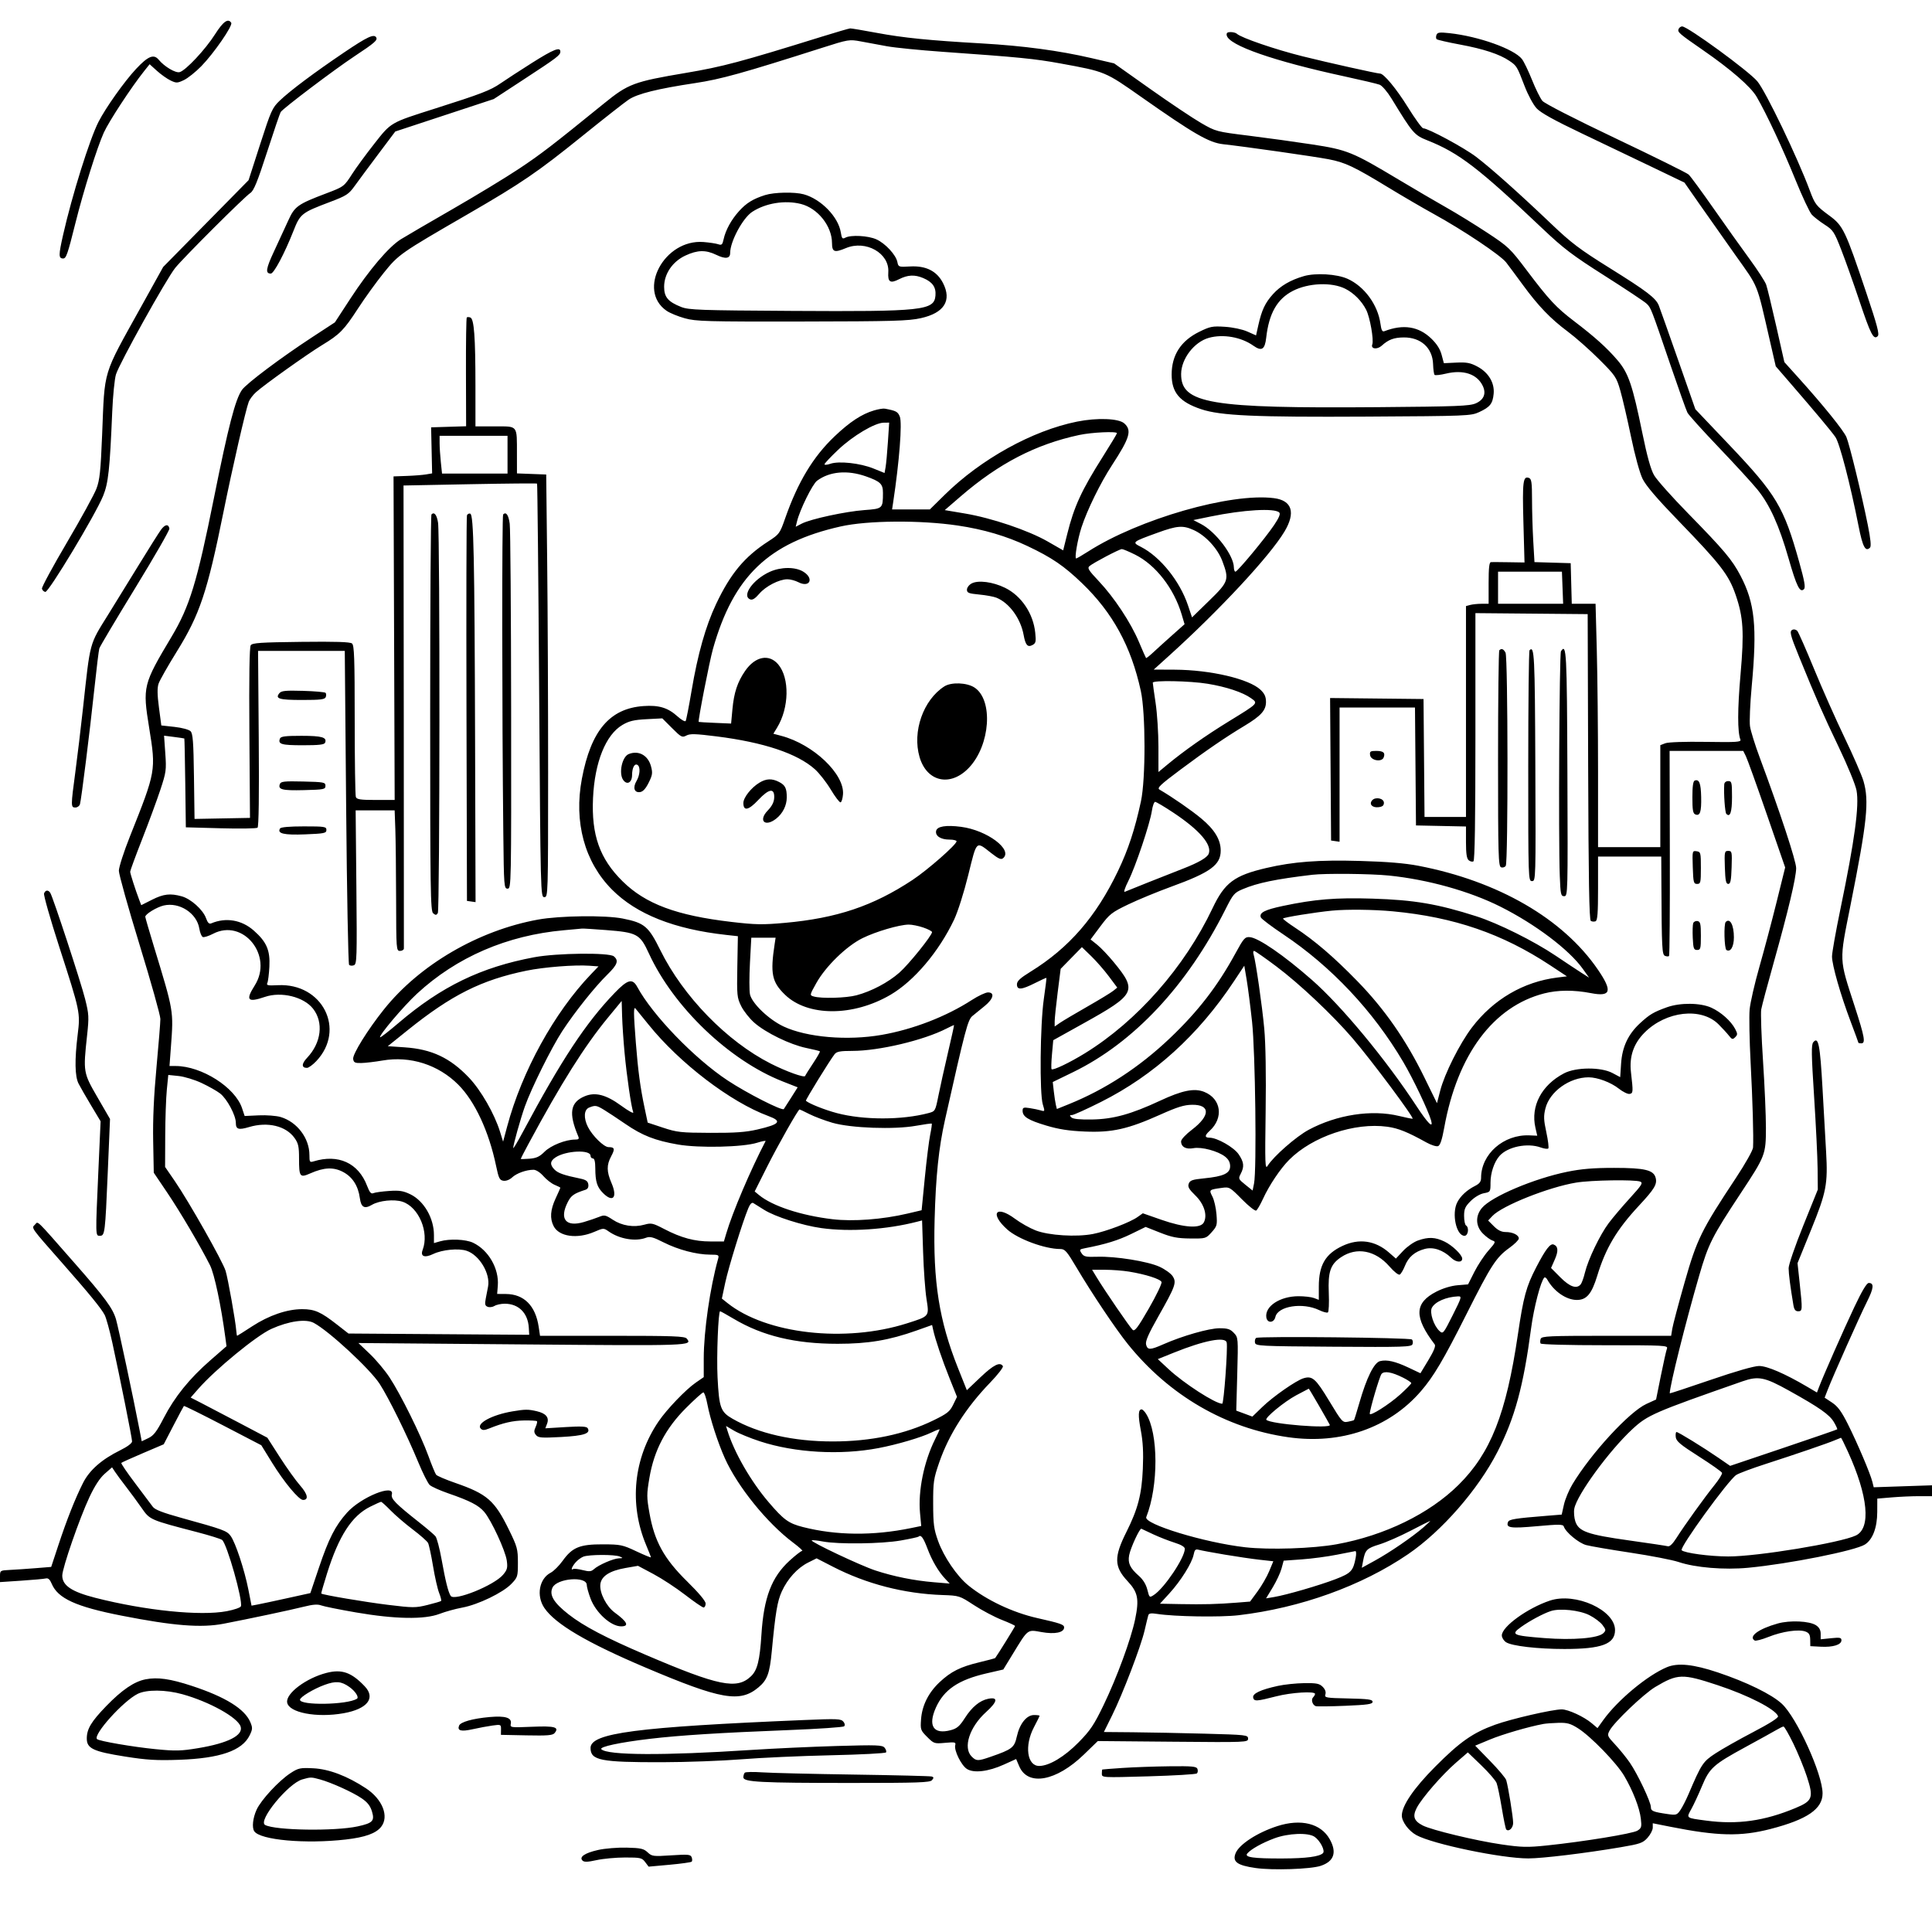 <svg version="1.1" width="1024" height="1024" xmlns="http://www.w3.org/2000/svg"><path d="M114.000 18.141 C 108.864 26.232,98.422 37.395,95.200 38.237 C 93.029 38.805,87.116 35.296,84.128 31.667 C 81.510 28.488,78.504 29.706,72.119 36.532 C 65.920 43.158,56.011 57.123,52.199 64.605 C 47.491 73.844,38.215 103.446,33.474 124.356 C 30.992 135.302,30.993 137.000,33.481 137.000 C 35.077 137.000,35.856 134.744,40.004 118.125 C 44.215 101.254,51.486 78.091,55.012 70.313 C 57.723 64.334,69.542 46.293,76.331 37.770 L 79.302 34.040 83.195 37.557 C 85.336 39.492,88.578 41.785,90.399 42.653 C 93.458 44.112,93.996 44.096,97.483 42.441 C 99.559 41.456,103.707 38.141,106.703 35.075 C 113.367 28.252,123.483 13.590,122.558 12.094 C 120.957 9.504,118.282 11.394,114.000 18.141 M889.646 15.479 C 889.052 17.029,890.101 17.928,902.500 26.492 C 917.332 36.736,927.918 45.930,931.040 51.279 C 936.230 60.168,944.828 78.559,951.665 95.393 C 955.262 104.252,959.146 112.521,960.295 113.769 C 961.444 115.017,964.527 117.413,967.145 119.093 C 971.574 121.935,972.184 122.859,975.877 132.324 C 978.062 137.921,982.409 150.150,985.538 159.500 C 991.510 177.343,993.064 180.336,995.231 178.169 C 996.226 177.174,995.006 172.540,989.188 155.212 C 978.076 122.110,976.907 119.664,969.655 114.325 C 962.596 109.128,961.969 108.326,959.245 101.000 C 952.705 83.415,935.867 48.372,931.415 43.081 C 926.788 37.583,894.476 14.000,891.568 14.000 C 890.823 14.000,889.959 14.666,889.646 15.479 M435.500 19.457 C 392.521 32.821,383.020 35.353,363.500 38.646 C 335.919 43.300,332.998 44.391,320.094 54.868 C 292.635 77.161,286.658 81.752,275.000 89.500 C 268.125 94.070,252.298 103.679,239.828 110.854 C 227.359 118.028,215.051 125.209,212.477 126.812 C 206.071 130.799,195.675 143.012,185.775 158.179 L 177.500 170.858 165.535 178.679 C 148.973 189.504,130.693 203.216,128.260 206.640 C 124.742 211.590,121.030 225.904,113.384 264.000 C 104.415 308.689,100.521 321.426,90.902 337.529 C 75.797 362.818,75.526 363.924,79.061 385.767 C 82.725 408.403,82.669 408.717,68.889 443.264 C 65.650 451.384,63.000 459.596,63.000 461.513 C 63.000 463.430,67.950 481.119,74.000 500.821 C 80.050 520.523,85.000 538.186,85.000 540.071 C 85.000 541.957,84.070 553.508,82.934 565.740 C 81.526 580.898,80.969 593.325,81.184 604.769 L 81.500 621.559 88.574 632.029 C 95.446 642.202,106.070 660.227,111.312 670.610 C 113.632 675.205,117.177 691.934,119.451 709.015 L 120.052 713.530 111.466 721.015 C 100.412 730.652,92.560 740.372,86.762 751.598 C 83.033 758.817,81.445 760.894,78.626 762.239 L 75.123 763.909 74.022 758.205 C 70.682 740.891,62.676 703.270,61.461 699.180 C 59.731 693.355,55.663 687.832,39.806 669.780 C 18.127 645.099,20.378 647.286,18.516 649.099 C 16.599 650.966,16.079 650.237,33.047 669.500 C 47.206 685.574,53.707 693.532,55.478 696.958 C 56.288 698.524,58.114 705.136,59.537 711.652 C 63.698 730.714,70.000 762.221,70.000 763.965 C 70.000 764.939,67.542 766.784,63.750 768.655 C 53.893 773.520,47.441 779.183,44.009 785.982 C 39.851 794.219,35.401 805.452,30.929 819.000 L 27.132 830.500 18.816 831.170 C 14.242 831.538,8.138 831.953,5.250 832.091 C 0.100 832.337,0.000 832.401,0.000 835.443 L 0.000 838.543 11.250 837.795 C 17.438 837.384,23.298 836.851,24.273 836.611 C 25.530 836.302,26.440 837.117,27.399 839.412 C 30.656 847.207,40.253 851.587,64.500 856.343 C 91.970 861.732,106.654 862.893,118.500 860.613 C 132.130 857.990,154.183 853.308,161.079 851.574 C 165.822 850.381,168.375 850.192,170.232 850.898 C 171.648 851.437,179.938 853.110,188.654 854.617 C 209.335 858.192,225.014 858.460,233.000 855.376 C 236.025 854.208,241.425 852.716,245.000 852.060 C 253.355 850.529,266.513 844.183,271.000 839.520 C 274.382 836.007,274.500 835.624,274.499 828.192 C 274.498 821.043,274.162 819.813,269.737 810.771 C 262.152 795.272,258.205 791.831,241.276 785.964 C 236.203 784.206,231.648 782.257,231.154 781.634 C 230.661 781.010,228.786 776.450,226.990 771.500 C 222.978 760.450,212.327 738.950,206.429 729.998 C 204.023 726.344,199.335 720.762,196.012 717.593 L 189.972 711.831 276.836 712.562 C 366.649 713.318,367.154 713.300,363.964 709.456 C 362.944 708.228,356.772 708.000,324.491 708.000 L 286.227 708.000 285.517 703.263 C 283.833 692.038,277.748 685.922,268.188 685.848 L 263.500 685.812 263.847 681.455 C 264.569 672.384,258.905 662.555,250.715 658.669 C 246.852 656.836,238.317 656.475,233.243 657.930 L 230.000 658.860 230.000 654.579 C 230.000 645.634,224.691 636.481,217.476 632.989 C 213.736 631.178,211.703 630.862,206.206 631.236 C 202.518 631.487,198.782 632.008,197.904 632.394 C 196.675 632.935,195.900 632.027,194.531 628.443 C 189.928 616.389,179.294 611.538,166.250 615.543 C 164.174 616.180,164.000 615.921,164.000 612.200 C 164.000 603.279,157.484 594.660,148.765 592.048 C 146.490 591.366,141.288 590.966,137.157 591.156 L 129.672 591.500 128.278 587.324 C 124.600 576.313,106.894 565.061,93.170 565.012 L 89.840 565.000 90.600 554.750 C 92.019 535.637,92.125 536.262,81.549 501.585 C 79.047 493.382,77.000 486.325,77.000 485.903 C 77.000 484.489,83.115 480.764,86.826 479.916 C 95.118 478.024,104.341 484.024,105.641 492.156 C 105.994 494.365,106.833 496.382,107.506 496.641 C 108.178 496.899,110.608 496.130,112.907 494.932 C 128.906 486.592,145.005 506.563,135.000 522.339 C 130.028 530.180,131.221 531.507,140.425 528.371 C 149.084 525.420,160.965 528.326,165.902 534.603 C 171.617 541.868,170.316 552.683,162.768 560.664 C 159.771 563.831,159.740 566.000,162.691 566.000 C 163.556 566.000,165.793 564.379,167.661 562.398 C 183.442 545.665,170.900 520.951,147.249 522.175 C 141.950 522.449,141.085 522.267,141.690 521.000 C 142.085 520.175,142.575 516.286,142.779 512.358 C 143.232 503.640,141.311 499.204,134.477 493.189 C 128.052 487.533,119.696 486.127,111.960 489.401 C 110.844 489.873,110.079 489.107,109.177 486.612 C 107.565 482.155,101.177 476.420,96.321 475.072 C 90.252 473.387,86.685 473.797,80.571 476.881 L 74.860 479.761 73.858 477.131 C 71.783 471.681,69.000 463.024,69.000 462.017 C 69.000 461.441,71.863 453.665,75.363 444.735 C 78.862 435.806,83.199 424.040,84.999 418.589 C 88.080 409.261,88.234 408.125,87.613 399.301 L 86.954 389.925 92.227 390.598 C 95.127 390.968,97.588 391.336,97.696 391.415 C 97.803 391.493,98.028 402.120,98.196 415.029 L 98.500 438.500 117.000 439.000 C 127.175 439.275,135.950 439.139,136.500 438.697 C 137.150 438.176,137.374 421.648,137.140 391.447 L 136.780 345.000 159.760 345.000 L 182.740 345.000 183.465 427.750 C 183.863 473.263,184.567 510.897,185.028 511.383 C 185.488 511.868,186.633 511.971,187.570 511.611 C 189.147 511.006,189.246 507.896,188.888 470.229 L 188.500 429.500 198.834 429.500 L 209.168 429.500 209.532 439.500 C 209.732 445.000,209.919 461.762,209.948 476.750 C 209.999 503.316,210.050 504.000,212.000 504.000 C 213.100 504.000,214.030 503.438,214.066 502.750 C 214.103 502.063,214.075 446.560,214.005 379.412 L 213.876 257.324 249.083 256.640 C 268.446 256.264,284.453 256.120,284.654 256.321 C 284.855 256.521,285.352 305.919,285.759 366.093 C 286.494 474.586,286.517 475.500,288.500 475.500 C 290.480 475.500,290.500 474.828,290.515 409.500 C 290.523 373.200,290.298 322.800,290.015 297.500 L 289.500 251.500 281.750 251.208 L 274.000 250.916 273.986 240.708 C 273.965 225.106,274.671 226.000,262.383 226.000 L 252.000 226.000 251.993 204.250 C 251.984 178.570,251.272 169.042,249.304 168.286 C 248.539 167.993,247.682 167.985,247.399 168.268 C 247.116 168.551,246.922 181.639,246.969 197.353 L 247.053 225.924 237.777 226.212 L 228.500 226.500 228.768 238.701 L 229.036 250.903 225.768 251.457 C 223.971 251.762,219.368 252.121,215.541 252.256 L 208.581 252.500 208.882 338.250 L 209.183 424.000 199.199 424.000 C 191.016 424.000,189.104 423.714,188.607 422.418 C 188.273 421.548,188.000 403.153,188.000 381.541 C 188.000 348.932,187.760 342.046,186.589 341.074 C 185.570 340.228,178.051 339.986,159.551 340.201 C 138.132 340.451,133.755 340.746,132.893 342.000 C 132.210 342.993,131.969 358.697,132.181 388.500 L 132.500 433.500 117.803 433.776 L 103.107 434.053 102.803 411.560 C 102.554 393.093,102.229 388.797,100.986 387.555 C 100.125 386.696,96.455 385.710,92.486 385.271 L 85.500 384.500 84.248 375.021 C 83.353 368.243,83.293 364.641,84.040 362.379 C 84.614 360.639,88.958 352.979,93.692 345.358 C 105.873 325.748,109.887 313.756,118.417 271.500 C 123.145 248.080,130.270 217.017,131.847 212.953 C 132.370 211.604,134.082 209.332,135.649 207.905 C 139.864 204.068,162.885 187.655,170.709 182.909 C 180.105 177.210,182.325 174.948,189.753 163.500 C 193.322 158.000,199.442 149.525,203.353 144.667 C 211.291 134.807,212.026 134.294,248.000 113.487 C 276.415 97.053,284.912 91.254,308.569 72.147 C 319.907 62.991,330.991 54.288,333.201 52.808 C 337.862 49.685,348.483 47.044,368.500 44.030 C 382.110 41.981,393.574 38.795,435.756 25.337 C 449.721 20.881,450.138 20.812,456.256 21.954 C 459.690 22.594,465.938 23.748,470.139 24.518 C 474.341 25.287,487.616 26.611,499.639 27.459 C 539.995 30.306,548.436 31.140,562.000 33.621 C 585.976 38.005,585.626 37.860,605.000 51.468 C 632.769 70.971,640.804 75.610,648.241 76.430 C 660.001 77.726,696.487 82.925,704.151 84.397 C 713.025 86.101,717.559 88.246,736.000 99.471 C 743.425 103.991,754.219 110.285,759.987 113.458 C 775.556 122.023,795.348 135.275,798.317 139.121 C 799.751 140.980,803.723 146.325,807.143 151.000 C 815.366 162.241,821.817 168.945,830.963 175.756 C 835.108 178.844,842.581 185.449,847.569 190.435 C 856.193 199.055,856.744 199.868,858.797 207.000 C 859.984 211.125,862.543 222.150,864.483 231.500 C 866.545 241.438,869.084 250.693,870.593 253.779 C 872.376 257.425,878.185 264.231,889.366 275.779 C 912.132 299.290,916.264 304.641,919.969 315.411 C 924.005 327.141,924.483 335.016,922.518 357.435 C 920.889 376.018,920.867 387.889,922.453 392.012 C 922.949 393.303,920.530 393.462,904.184 393.209 C 893.088 393.038,884.246 393.336,882.672 393.935 L 880.000 394.950 880.000 421.975 L 880.000 449.000 863.500 449.000 L 847.000 449.000 846.998 409.250 C 846.997 387.387,846.700 358.363,846.338 344.750 L 845.680 320.000 839.374 320.000 L 833.068 320.000 832.784 309.250 L 832.500 298.500 822.901 298.216 L 813.302 297.931 812.655 286.716 C 812.300 280.547,812.007 270.648,812.005 264.719 C 812.001 255.758,811.730 253.833,810.399 253.323 C 807.234 252.108,806.847 255.182,807.439 276.812 L 808.023 298.124 799.762 297.994 C 795.218 297.922,790.938 297.894,790.250 297.932 C 789.330 297.982,789.000 300.903,789.000 309.000 L 789.000 320.000 785.250 320.014 C 783.188 320.021,780.487 320.299,779.250 320.630 L 777.000 321.233 777.000 377.117 L 777.000 433.000 766.014 433.000 L 755.028 433.000 754.764 401.750 L 754.500 370.500 729.738 370.233 L 704.976 369.965 705.238 407.733 L 705.500 445.500 707.750 445.820 L 710.000 446.139 710.000 410.570 L 710.000 375.000 729.986 375.000 L 749.972 375.000 750.236 406.250 L 750.500 437.500 763.750 437.779 L 777.000 438.058 777.000 446.407 C 777.000 452.496,777.394 455.082,778.456 455.964 C 779.257 456.628,780.382 456.882,780.956 456.527 C 781.664 456.090,782.000 434.816,782.000 390.426 L 782.000 324.970 811.750 325.235 L 841.500 325.500 841.756 406.445 C 841.945 466.262,842.313 487.575,843.165 488.102 C 843.800 488.494,844.922 488.583,845.659 488.300 C 846.707 487.898,847.000 484.094,847.000 470.893 L 847.000 454.000 863.750 454.001 L 880.500 454.001 880.575 468.751 C 880.749 502.969,880.907 506.027,882.543 506.655 C 883.392 506.981,884.331 507.002,884.630 506.703 C 884.930 506.404,885.118 481.823,885.049 452.079 L 884.924 398.000 904.436 398.000 L 923.949 398.000 925.331 400.750 C 926.091 402.262,931.092 416.161,936.444 431.635 L 946.175 459.770 941.623 478.135 C 939.119 488.236,935.016 503.700,932.504 512.500 C 929.992 521.300,927.667 531.462,927.337 535.081 C 927.008 538.701,927.243 551.301,927.860 563.081 C 928.934 583.566,929.474 602.458,929.151 608.174 C 929.066 609.680,925.080 616.770,920.030 624.401 C 901.670 652.138,899.409 656.746,892.849 679.775 C 889.602 691.174,886.676 702.188,886.345 704.250 L 885.744 708.000 851.479 708.000 C 821.080 708.000,817.145 708.179,816.604 709.590 C 816.268 710.465,816.247 711.590,816.556 712.090 C 816.875 712.607,831.598 713.000,850.666 713.000 C 882.211 713.000,884.173 713.104,883.528 714.750 C 883.151 715.712,881.697 722.186,880.298 729.137 L 877.754 741.773 872.627 744.116 C 863.580 748.251,843.322 770.259,833.406 786.727 C 831.583 789.753,829.562 794.600,828.913 797.497 L 827.734 802.765 819.617 803.417 C 802.961 804.756,799.837 805.261,799.283 806.706 C 798.084 809.829,800.548 810.185,814.579 808.920 C 826.376 807.857,828.459 807.881,828.850 809.087 C 829.841 812.139,836.729 817.850,840.713 818.923 C 842.990 819.536,853.614 821.359,864.323 822.973 C 875.032 824.588,886.449 826.804,889.693 827.897 C 898.570 830.887,913.852 832.153,926.552 830.949 C 948.239 828.895,983.527 821.850,988.519 818.580 C 992.598 815.907,994.953 809.644,994.978 801.397 L 995.000 794.293 1002.651 793.647 C 1006.859 793.291,1013.384 793.000,1017.151 793.000 L 1024.000 793.000 1024.000 790.123 L 1024.000 787.245 1008.555 787.764 L 993.109 788.283 992.392 785.392 C 991.308 781.016,984.431 764.818,979.434 754.869 C 976.032 748.095,974.067 745.411,971.044 743.410 L 967.097 740.798 968.702 736.649 C 971.485 729.451,985.831 697.286,989.558 689.884 C 993.158 682.737,993.409 680.000,990.466 680.000 C 989.402 680.000,986.857 684.256,982.842 692.750 C 977.139 704.813,966.364 729.235,964.079 735.278 L 963.028 738.056 957.764 734.957 C 946.038 728.054,936.643 724.000,932.372 724.000 C 929.720 724.000,920.083 726.762,906.569 731.397 C 894.706 735.465,885.000 738.664,885.000 738.507 C 885.000 734.501,893.364 701.042,900.594 676.128 C 905.493 659.244,907.347 655.568,922.662 632.370 C 935.679 612.653,935.951 611.946,935.978 597.820 C 935.990 591.396,935.296 575.421,934.436 562.320 C 933.575 549.219,933.151 536.925,933.493 535.000 C 933.834 533.075,936.794 521.960,940.071 510.300 C 947.780 482.864,952.000 465.112,952.000 460.119 C 952.000 456.352,943.517 430.609,932.665 401.443 C 930.199 394.816,927.891 387.393,927.535 384.947 C 927.179 382.501,927.588 372.955,928.444 363.734 C 931.385 332.047,930.119 319.632,922.466 305.067 C 918.023 296.612,913.836 291.644,894.527 271.909 C 886.136 263.335,878.121 254.335,876.716 251.909 C 874.949 248.862,873.022 241.942,870.474 229.500 C 865.255 204.015,863.097 197.698,857.285 190.896 C 851.702 184.362,845.316 178.616,834.371 170.277 C 824.766 162.959,821.055 158.978,809.200 143.271 C 800.367 131.568,799.461 130.707,788.160 123.271 C 781.665 118.997,771.964 113.025,766.601 110.000 C 761.238 106.975,749.796 100.275,741.175 95.112 C 716.797 80.511,714.101 79.416,695.500 76.558 C 686.700 75.206,671.625 73.122,662.000 71.926 C 644.633 69.769,644.440 69.718,636.556 65.168 C 632.187 62.646,620.037 54.509,609.556 47.086 L 590.500 33.589 578.500 30.801 C 561.397 26.827,542.398 24.280,520.500 23.024 C 492.166 21.400,478.902 20.065,464.616 17.402 C 457.530 16.081,451.230 15.023,450.616 15.052 C 450.002 15.081,443.200 17.063,435.500 19.457 M650.185 18.723 C 651.210 24.044,675.206 32.407,712.702 40.511 C 721.613 42.437,729.958 44.414,731.246 44.904 C 732.535 45.393,735.337 48.653,737.475 52.147 C 748.973 70.946,749.543 71.605,756.778 74.488 C 773.296 81.071,783.770 89.113,817.536 121.137 C 828.729 131.752,833.395 135.293,850.536 146.181 C 861.516 153.156,871.465 159.767,872.645 160.872 C 875.039 163.116,874.902 162.763,885.558 194.000 C 889.780 206.375,893.751 217.502,894.383 218.726 C 895.014 219.951,902.526 228.276,911.075 237.226 C 919.624 246.177,928.809 256.200,931.487 259.500 C 938.015 267.545,942.986 278.538,947.991 296.000 C 952.265 310.907,954.012 314.388,956.148 312.252 C 957.032 311.368,956.432 307.946,953.650 297.998 C 945.434 268.620,941.547 262.112,916.444 235.698 L 898.574 216.897 889.404 190.698 C 884.360 176.289,879.774 163.347,879.213 161.938 C 877.630 157.965,872.913 154.368,853.032 141.978 C 837.408 132.242,832.784 128.755,822.557 118.997 C 805.389 102.618,790.244 89.102,782.329 83.095 C 775.915 78.228,756.941 68.000,754.325 68.000 C 753.671 68.000,749.952 62.869,746.060 56.597 C 740.177 47.115,733.453 39.000,731.481 39.000 C 729.886 39.000,703.861 33.200,690.500 29.867 C 675.840 26.209,657.867 20.049,655.550 17.886 C 655.028 17.399,653.532 17.000,652.227 17.000 C 650.519 17.000,649.946 17.483,650.185 18.723 M761.365 18.492 C 761.028 19.369,761.058 20.392,761.432 20.765 C 761.805 21.138,767.373 22.419,773.805 23.611 C 786.364 25.938,794.867 28.748,800.063 32.287 C 803.906 34.904,804.036 35.122,808.113 45.744 C 809.854 50.279,812.678 55.513,814.389 57.377 C 816.594 59.778,823.617 63.680,838.500 70.771 C 850.050 76.275,866.994 84.378,876.153 88.779 L 892.805 96.781 900.653 108.040 C 904.969 114.232,913.595 126.476,919.823 135.249 C 932.320 152.852,930.884 149.293,938.012 180.326 L 941.187 194.151 948.689 202.826 C 962.301 218.566,970.572 228.456,972.809 231.665 C 975.043 234.870,980.668 256.500,985.078 278.842 C 987.262 289.907,988.733 292.667,991.153 290.247 C 991.845 289.555,991.474 285.739,989.999 278.364 C 986.800 262.364,980.312 235.682,978.656 231.719 C 977.176 228.178,966.423 214.860,953.219 200.215 L 945.749 191.930 941.456 172.920 C 939.096 162.464,936.688 152.544,936.107 150.876 C 935.525 149.207,931.531 143.040,927.231 137.171 C 922.932 131.302,914.318 119.209,908.089 110.299 C 901.861 101.388,895.969 93.377,894.996 92.496 C 894.023 91.616,876.639 83.009,856.364 73.370 C 834.703 63.072,818.675 54.864,817.500 53.468 C 816.400 52.161,813.927 47.167,812.005 42.369 C 810.082 37.571,807.674 32.584,806.653 31.286 C 802.454 25.948,783.686 19.250,768.238 17.576 C 763.017 17.011,761.875 17.163,761.365 18.492 M182.452 27.750 C 166.577 38.470,153.887 47.968,148.266 53.339 C 144.313 57.116,143.625 58.649,137.891 76.442 L 131.750 95.500 109.116 118.500 L 86.483 141.500 74.832 162.500 C 54.118 199.836,55.573 195.057,54.128 230.500 C 53.341 249.815,52.858 254.381,51.116 259.000 C 49.974 262.025,42.945 274.847,35.494 287.494 C 28.043 300.141,22.077 311.161,22.235 311.983 C 22.393 312.805,23.193 313.593,24.011 313.736 C 25.765 314.040,50.569 272.849,54.645 262.863 C 57.422 256.060,58.188 248.994,59.488 218.185 C 59.844 209.762,60.731 200.888,61.460 198.466 C 63.186 192.732,88.158 147.836,92.868 142.000 C 97.371 136.421,129.511 104.367,132.693 102.282 C 134.516 101.087,136.434 96.387,141.531 80.628 C 145.112 69.558,148.370 59.998,148.771 59.384 C 150.081 57.378,177.249 36.850,188.000 29.742 C 198.574 22.751,200.279 21.260,199.375 19.798 C 198.181 17.866,194.596 19.550,182.452 27.750 M282.000 33.317 C 275.675 37.316,268.154 42.209,265.287 44.191 C 259.954 47.878,254.973 49.792,230.500 57.563 C 206.715 65.115,207.372 64.732,198.288 76.313 C 193.889 81.921,188.695 89.002,186.746 92.048 C 182.391 98.856,182.244 98.967,173.000 102.463 C 157.824 108.203,156.176 109.374,152.816 116.807 C 151.153 120.488,147.758 127.841,145.273 133.146 C 140.903 142.474,140.536 145.000,143.546 145.000 C 145.168 145.000,150.818 134.361,155.486 122.517 C 159.116 113.308,159.788 112.770,174.793 107.093 C 183.650 103.741,184.806 102.993,188.000 98.545 C 189.925 95.864,195.550 88.277,200.500 81.686 L 209.500 69.702 235.598 61.101 L 261.696 52.500 277.598 42.102 C 295.434 30.440,297.000 29.249,297.000 27.345 C 297.000 24.694,293.323 26.158,282.000 33.317 M405.500 103.399 C 399.132 105.413,395.609 107.583,391.718 111.890 C 387.591 116.459,384.578 121.955,383.523 126.841 C 382.903 129.712,382.499 130.079,380.651 129.450 C 379.468 129.048,375.970 128.520,372.877 128.277 C 352.083 126.643,337.491 153.892,353.345 164.753 C 355.080 165.941,359.425 167.721,363.000 168.707 C 368.908 170.337,374.552 170.492,425.000 170.412 C 473.312 170.335,481.484 170.104,488.095 168.628 C 500.455 165.869,504.581 159.307,499.808 150.000 C 496.559 143.666,490.737 140.743,482.333 141.228 C 476.315 141.576,476.154 141.519,475.625 138.874 C 474.865 135.075,469.266 129.026,464.509 126.865 C 460.172 124.895,450.998 124.396,448.057 125.969 C 446.492 126.807,446.164 126.428,445.643 123.172 C 444.329 114.952,435.175 105.532,426.035 102.993 C 421.199 101.650,410.353 101.864,405.500 103.399 M424.499 108.104 C 433.400 110.345,440.932 119.781,440.978 128.750 C 441.003 133.611,442.212 134.063,448.346 131.500 C 458.919 127.082,471.467 134.195,470.818 144.238 C 470.477 149.524,471.799 150.397,476.508 147.996 C 481.093 145.658,484.820 145.473,489.282 147.362 C 494.256 149.467,496.182 152.204,495.816 156.645 C 495.165 164.553,489.144 165.200,420.000 164.789 C 370.735 164.496,365.070 164.295,361.028 162.698 C 354.104 159.963,352.000 157.476,352.000 152.021 C 352.000 145.168,356.443 138.633,363.260 135.459 C 369.700 132.461,374.058 132.365,379.705 135.099 C 384.522 137.431,387.000 137.080,387.000 134.066 C 387.000 128.008,393.670 115.573,398.681 112.290 C 405.776 107.640,416.046 105.975,424.499 108.104 M691.000 146.372 C 683.943 148.428,678.675 151.510,674.705 155.905 C 670.564 160.489,668.735 164.355,666.962 172.278 L 665.733 177.770 661.117 175.723 C 658.452 174.541,653.431 173.477,649.240 173.206 C 642.620 172.777,641.417 173.013,635.603 175.875 C 625.881 180.661,621.000 188.230,621.000 198.518 C 621.000 208.074,625.244 213.067,636.605 216.876 C 646.920 220.335,665.121 221.151,724.500 220.813 C 777.819 220.510,779.638 220.436,784.000 218.413 C 789.757 215.742,791.149 213.987,791.664 208.749 C 792.237 202.924,788.942 197.415,783.000 194.263 C 779.302 192.301,777.322 191.931,771.888 192.188 L 765.276 192.500 764.081 188.024 C 763.270 184.984,761.499 182.219,758.559 179.402 C 751.849 172.973,743.743 171.708,733.772 175.534 C 732.640 175.969,732.139 175.031,731.668 171.594 C 730.287 161.519,723.071 151.693,714.149 147.737 C 708.443 145.207,697.261 144.547,691.000 146.372 M713.013 153.040 C 717.533 155.303,721.704 159.499,724.098 164.193 C 726.114 168.144,728.238 180.216,727.333 182.575 C 726.423 184.947,729.915 185.423,732.301 183.251 C 735.899 179.977,738.802 178.887,744.035 178.846 C 753.109 178.776,759.293 184.427,759.566 193.040 C 759.653 195.800,760.009 198.343,760.357 198.690 C 760.704 199.038,763.434 198.736,766.423 198.019 C 775.566 195.825,782.798 198.207,785.840 204.414 C 787.846 208.506,786.547 211.858,782.214 213.775 C 778.979 215.206,772.268 215.468,730.187 215.806 C 641.200 216.519,625.929 213.938,626.022 198.203 C 626.070 190.182,632.953 181.218,640.723 179.060 C 648.283 176.960,657.833 178.637,664.256 183.191 C 668.710 186.348,670.406 185.309,671.117 178.988 C 672.564 166.117,676.928 158.457,685.252 154.173 C 693.477 149.941,705.816 149.437,713.013 153.040 M463.251 217.534 C 456.730 219.459,450.426 223.601,442.371 231.252 C 430.958 242.094,422.860 255.526,416.134 274.771 C 413.333 282.787,413.058 283.163,407.217 286.938 C 394.629 295.074,387.174 304.022,379.546 320.148 C 374.019 331.833,369.837 346.616,366.549 366.095 C 365.147 374.398,363.738 381.616,363.416 382.136 C 363.095 382.656,361.129 381.542,359.047 379.661 C 353.978 375.082,349.206 373.645,341.011 374.231 C 323.171 375.508,313.234 387.234,308.421 412.690 C 304.066 435.726,309.834 456.926,324.443 471.573 C 337.401 484.565,357.362 492.483,384.796 495.512 L 391.091 496.207 390.796 512.353 C 390.517 527.568,390.635 528.773,392.834 533.239 C 394.117 535.845,397.243 539.804,399.780 542.038 C 405.856 547.386,418.805 553.686,427.350 555.451 C 431.117 556.229,434.363 557.029,434.562 557.228 C 434.761 557.428,433.143 560.270,430.965 563.545 C 428.788 566.820,426.888 569.850,426.744 570.279 C 426.374 571.374,416.802 567.938,408.500 563.731 C 385.299 551.972,362.122 528.163,350.000 503.635 C 343.723 490.935,341.605 489.150,330.075 486.848 C 320.901 485.016,296.728 485.307,285.242 487.388 C 253.608 493.117,222.405 511.306,203.445 535.069 C 194.828 545.869,186.826 558.755,187.182 561.258 C 187.453 563.170,188.089 563.488,191.500 563.422 C 193.700 563.379,198.762 562.781,202.750 562.095 C 217.455 559.562,232.292 564.292,242.891 574.891 C 251.701 583.701,259.130 599.665,262.951 618.000 C 264.318 624.555,264.809 625.542,266.855 625.832 C 268.228 626.027,270.123 625.294,271.438 624.058 C 273.801 621.838,278.936 620.000,282.774 620.000 C 284.120 620.000,286.281 621.390,288.026 623.377 C 289.657 625.234,292.343 627.314,293.995 627.998 C 295.648 628.683,297.000 629.368,297.000 629.522 C 297.000 629.676,295.879 632.209,294.510 635.151 C 291.677 641.236,291.347 645.837,293.453 649.909 C 296.321 655.455,305.927 656.808,314.931 652.935 C 319.878 650.806,319.918 650.805,322.702 652.745 C 328.432 656.736,336.865 658.142,342.417 656.031 C 344.506 655.237,346.183 655.681,351.732 658.492 C 359.410 662.382,369.202 664.963,376.367 664.985 C 380.931 664.999,381.194 665.140,380.604 667.250 C 376.330 682.525,373.000 705.627,373.000 720.003 L 373.000 729.904 368.750 732.840 C 363.477 736.482,353.472 746.907,349.102 753.313 C 335.756 772.871,333.310 797.166,342.490 818.976 C 343.870 822.256,345.000 825.149,345.000 825.405 C 345.000 825.661,341.513 824.226,337.250 822.217 C 329.969 818.786,328.894 818.562,319.500 818.532 C 307.307 818.493,303.357 820.107,298.253 827.210 C 296.332 829.885,293.472 832.739,291.897 833.553 C 285.776 836.718,284.140 845.799,288.527 852.255 C 294.322 860.783,311.038 870.638,342.000 883.781 C 382.254 900.867,392.184 902.606,402.061 894.295 C 406.678 890.410,407.947 886.956,409.054 875.266 C 411.007 854.640,412.010 848.658,414.383 843.476 C 417.471 836.730,422.694 831.007,428.330 828.192 L 432.820 825.950 441.480 830.405 C 459.210 839.529,479.199 844.694,499.500 845.398 C 508.419 845.708,508.569 845.756,516.232 850.760 C 520.485 853.537,527.123 857.048,530.982 858.563 C 534.842 860.077,538.000 861.537,538.000 861.808 C 538.000 862.184,528.626 877.309,527.472 878.795 C 527.346 878.957,523.580 879.965,519.102 881.035 C 509.050 883.435,504.064 885.925,498.062 891.538 C 492.126 897.091,488.718 903.884,488.181 911.231 C 487.780 916.727,487.912 917.112,491.417 920.617 C 494.969 924.169,495.235 924.256,500.914 923.741 C 506.179 923.264,506.711 923.389,506.288 925.007 C 505.583 927.703,509.453 935.595,512.439 937.552 C 516.054 939.921,523.809 939.013,532.108 935.250 L 538.572 932.320 540.222 936.184 C 544.797 946.896,559.847 944.143,574.527 929.908 L 581.866 922.792 621.683 923.146 C 660.951 923.495,661.500 923.472,661.500 921.500 C 661.500 919.576,660.627 919.477,638.500 918.881 C 625.850 918.541,608.654 918.203,600.287 918.131 L 585.074 918.000 589.409 909.250 C 595.071 897.822,604.689 872.697,606.654 864.199 C 607.506 860.514,608.390 856.879,608.620 856.121 C 608.931 855.089,610.103 854.908,613.268 855.402 C 622.553 856.851,646.825 857.243,656.516 856.100 C 689.269 852.237,721.732 840.540,746.326 823.739 C 764.246 811.497,783.400 789.561,793.685 769.500 C 802.873 751.580,807.447 734.784,811.520 704.000 C 812.967 693.062,816.616 679.051,818.510 677.156 C 818.862 676.805,819.575 677.277,820.095 678.206 C 823.612 684.489,830.160 689.000,835.766 689.000 C 840.934 689.000,843.634 685.803,846.556 676.224 C 851.040 661.521,856.898 651.680,868.729 638.975 C 876.868 630.234,878.394 627.704,877.549 624.341 C 876.491 620.124,871.840 619.000,855.439 619.000 C 844.608 619.000,838.191 619.535,830.700 621.061 C 813.045 624.659,790.544 634.188,785.473 640.215 C 781.869 644.498,782.084 649.930,786.014 653.860 C 787.672 655.518,789.931 657.161,791.034 657.511 C 792.881 658.097,792.713 658.519,788.914 662.824 C 786.644 665.396,783.284 670.480,781.446 674.122 L 778.104 680.744 772.574 681.202 C 769.181 681.484,764.834 682.791,761.325 684.586 C 749.619 690.573,749.378 698.077,760.428 712.571 C 761.054 713.392,759.973 716.080,757.109 720.819 L 752.861 727.850 746.681 724.925 C 739.526 721.539,735.067 720.515,731.437 721.426 C 728.285 722.218,724.332 730.192,720.524 743.439 C 719.111 748.355,717.820 752.513,717.655 752.679 C 717.489 752.844,716.037 753.233,714.427 753.542 C 711.604 754.085,711.251 753.693,704.500 742.517 C 697.303 730.603,695.563 729.078,690.822 730.532 C 686.917 731.729,674.805 740.173,669.141 745.646 L 663.783 750.824 659.513 749.241 L 655.243 747.659 655.768 728.300 C 656.290 709.084,656.277 708.923,653.973 706.471 C 652.069 704.444,650.696 704.000,646.338 704.000 C 640.811 704.000,626.664 708.047,616.538 712.526 C 609.586 715.600,608.193 715.617,607.445 712.639 C 607.005 710.883,608.673 707.058,613.944 697.738 C 623.044 681.645,623.718 679.745,621.519 676.389 C 620.590 674.971,617.462 672.728,614.568 671.402 C 608.279 668.523,591.261 665.793,581.566 666.107 C 575.519 666.303,574.456 666.067,573.256 664.259 C 571.971 662.324,572.100 662.143,575.190 661.548 C 585.918 659.483,592.604 657.425,599.476 654.074 L 607.217 650.298 614.858 653.320 C 621.093 655.786,624.033 656.357,630.827 656.421 C 639.076 656.499,639.183 656.468,642.202 653.095 C 645.059 649.902,645.218 649.307,644.756 643.550 C 644.485 640.173,643.513 635.959,642.597 634.187 C 640.732 630.581,640.769 630.547,647.606 629.595 C 651.605 629.037,651.884 629.196,658.237 635.644 C 661.826 639.286,665.236 641.972,665.816 641.613 C 666.396 641.255,667.998 638.499,669.376 635.490 C 672.703 628.224,678.614 619.402,683.312 614.696 C 695.632 602.352,717.983 594.824,735.290 597.191 C 741.095 597.985,745.982 599.951,756.065 605.546 C 758.575 606.939,761.347 607.804,762.224 607.468 C 763.333 607.042,764.323 604.058,765.474 597.678 C 772.458 558.959,791.485 533.408,818.460 526.522 C 825.672 524.680,834.205 524.629,843.214 526.373 C 853.866 528.435,854.769 525.407,846.922 513.928 C 828.450 486.906,794.036 467.004,751.712 458.866 C 744.684 457.515,735.093 456.722,720.954 456.322 C 698.846 455.697,685.545 456.697,671.113 460.068 C 654.196 464.020,649.107 467.829,642.699 481.332 C 627.829 512.669,602.739 541.184,575.000 558.273 C 566.911 563.256,558.122 567.455,557.365 566.698 C 557.107 566.440,557.200 562.876,557.571 558.778 L 558.246 551.327 574.176 542.464 C 601.989 526.990,602.859 525.242,590.345 510.000 C 587.409 506.425,583.436 502.247,581.515 500.716 L 578.022 497.932 583.261 490.928 C 588.091 484.469,589.241 483.567,598.000 479.360 C 603.225 476.850,613.502 472.612,620.837 469.942 C 641.587 462.390,647.000 458.435,647.000 450.825 C 647.000 445.060,643.769 439.714,636.747 433.859 C 631.494 429.479,621.465 422.537,614.558 418.500 C 613.124 417.662,614.921 415.951,625.673 407.924 C 639.226 397.805,649.557 390.733,659.587 384.709 C 668.339 379.452,671.000 376.501,671.000 372.051 C 671.000 369.312,670.271 367.676,668.142 365.636 C 662.106 359.853,641.603 355.038,622.619 354.946 L 611.500 354.892 619.469 347.696 C 646.292 323.475,672.973 294.789,680.774 281.781 C 686.837 271.674,684.832 265.261,675.224 264.029 C 652.333 261.092,603.695 275.060,576.716 292.319 C 573.551 294.344,570.703 296.000,570.387 296.000 C 569.412 296.000,571.140 285.909,573.204 279.542 C 576.180 270.366,583.236 255.978,589.397 246.526 C 598.863 232.005,600.006 228.125,595.912 224.420 C 592.957 221.746,581.507 221.312,570.824 223.470 C 547.162 228.250,519.996 243.276,500.717 262.250 L 492.842 270.000 482.833 270.000 L 472.824 270.000 473.394 266.250 C 476.673 244.655,478.267 224.058,476.911 220.785 C 475.830 218.175,474.979 217.726,468.965 216.590 C 468.121 216.430,465.550 216.855,463.251 217.534 M470.610 234.250 C 470.239 239.887,469.687 245.895,469.384 247.600 L 468.834 250.700 462.859 248.287 C 455.886 245.471,444.608 244.244,440.109 245.812 C 438.399 246.408,437.000 246.527,437.000 246.075 C 437.000 245.624,440.262 242.160,444.250 238.377 C 452.025 231.002,463.679 224.076,468.393 224.029 L 471.286 224.000 470.610 234.250 M592.000 229.613 C 592.000 229.950,588.686 235.463,584.636 241.863 C 573.189 259.952,569.310 268.375,565.642 283.102 L 563.500 291.704 555.241 286.966 C 545.030 281.110,525.652 274.563,511.449 272.171 L 500.740 270.368 509.120 263.134 C 529.405 245.622,548.931 235.505,572.000 230.554 C 578.627 229.132,592.000 228.503,592.000 229.613 M269.000 241.000 L 269.000 251.000 251.642 251.000 L 234.285 251.000 233.642 244.853 C 233.289 241.473,233.000 236.973,233.000 234.853 L 233.000 231.000 251.000 231.000 L 269.000 231.000 269.000 241.000 M458.993 252.498 C 466.660 255.203,468.002 256.512,467.986 261.273 C 467.960 269.541,467.856 269.637,458.171 270.350 C 448.176 271.086,429.680 275.080,424.960 277.521 L 421.736 279.188 422.435 276.344 C 423.970 270.102,430.622 256.610,433.058 254.799 C 439.704 249.856,449.136 249.020,458.993 252.498 M678.037 271.637 C 678.761 272.361,677.920 274.403,675.290 278.310 C 670.588 285.295,655.899 303.000,654.806 303.000 C 654.363 303.000,653.990 301.988,653.978 300.750 C 653.916 294.377,644.376 281.792,636.525 277.727 L 632.500 275.643 641.500 273.788 C 659.054 270.171,675.597 269.197,678.037 271.637 M228.688 272.646 C 228.309 273.024,228.000 320.453,228.000 378.044 C 228.000 472.151,228.160 482.888,229.576 484.063 C 230.883 485.147,231.308 485.126,232.061 483.936 C 233.109 482.280,233.219 283.901,232.176 277.081 C 231.532 272.871,230.181 271.153,228.688 272.646 M247.493 273.167 C 247.213 273.900,247.101 320.175,247.242 376.000 L 247.500 477.500 249.778 477.823 L 252.055 478.146 251.807 393.323 C 251.518 294.599,251.059 272.848,249.251 272.248 C 248.563 272.020,247.772 272.434,247.493 273.167 M266.675 272.659 C 266.010 273.323,266.063 377.409,266.760 441.250 C 267.074 470.006,267.151 471.000,269.043 471.000 C 270.973 471.000,270.999 469.678,270.912 376.750 C 270.864 324.913,270.527 280.286,270.162 277.580 C 269.536 272.926,268.238 271.095,266.675 272.659 M507.667 278.548 C 521.347 280.579,533.379 284.121,544.553 289.405 C 557.437 295.498,563.888 299.887,573.443 309.061 C 589.748 324.714,599.504 342.573,604.659 366.204 C 607.232 377.997,607.269 412.900,604.721 424.727 C 601.524 439.568,597.981 450.328,592.579 461.602 C 580.920 485.938,566.602 502.428,546.196 515.020 C 540.686 518.420,539.000 519.992,539.000 521.730 C 539.000 524.835,541.403 524.663,548.573 521.047 C 551.793 519.423,554.517 518.185,554.626 518.297 C 554.735 518.409,554.113 523.450,553.243 529.500 C 551.290 543.089,550.940 579.615,552.708 585.353 C 553.858 589.085,553.826 589.185,551.698 588.551 C 550.489 588.191,547.813 587.635,545.750 587.316 C 542.486 586.812,542.000 586.993,542.000 588.713 C 542.000 591.867,544.893 593.682,554.505 596.559 C 561.170 598.553,566.497 599.378,575.070 599.742 C 589.378 600.350,597.855 598.451,614.875 590.824 C 624.062 586.707,627.627 585.602,631.875 585.557 C 641.598 585.454,641.538 591.331,631.741 598.778 C 628.481 601.255,626.000 603.922,626.000 604.948 C 626.000 607.883,628.573 609.303,632.543 608.558 C 636.855 607.749,645.559 610.079,649.342 613.055 C 651.156 614.482,652.000 616.091,652.000 618.124 C 652.000 621.899,648.472 623.537,638.149 624.554 C 632.002 625.160,630.710 625.609,630.060 627.366 C 629.443 629.035,630.143 630.290,633.531 633.582 C 638.204 638.124,640.085 644.105,638.040 647.925 C 636.250 651.270,627.655 650.733,615.607 646.524 L 605.714 643.067 602.978 645.015 C 598.962 647.876,586.420 652.653,579.295 654.037 C 570.507 655.744,555.864 654.831,548.919 652.143 C 545.850 650.955,540.931 648.187,537.989 645.991 C 527.822 638.406,524.373 643.158,533.875 651.660 C 539.553 656.740,553.823 662.000,561.926 662.000 C 564.441 662.000,565.393 663.078,570.534 671.750 C 578.769 685.643,591.307 704.352,597.743 712.355 C 619.676 739.626,649.716 757.067,682.851 761.767 C 710.697 765.717,736.235 756.864,753.064 737.428 C 759.855 729.584,765.048 720.802,777.341 696.368 C 790.348 670.514,792.987 666.443,800.016 661.393 C 802.757 659.424,805.000 657.195,805.000 656.441 C 805.000 654.575,801.792 653.000,797.989 653.000 C 795.819 653.000,793.902 652.056,791.796 649.950 L 788.746 646.900 791.013 644.486 C 796.122 639.048,820.793 629.212,835.369 626.803 C 843.325 625.487,866.482 625.127,869.350 626.274 C 870.949 626.914,870.205 628.104,863.850 635.072 C 859.807 639.505,854.753 645.464,852.618 648.316 C 847.994 654.492,841.732 667.536,840.055 674.487 C 839.393 677.229,838.380 680.042,837.804 680.737 C 835.661 683.318,832.048 682.075,827.030 677.030 L 822.086 672.060 824.048 667.625 C 826.067 663.060,825.882 660.553,823.459 659.623 C 821.652 658.929,819.163 662.188,814.213 671.730 C 808.919 681.933,807.470 687.257,804.498 707.416 C 798.320 749.312,790.093 770.149,773.071 787.009 C 757.618 802.314,733.925 813.858,708.455 818.489 C 695.948 820.764,672.759 821.527,660.000 820.083 C 638.458 817.647,606.076 807.778,607.538 804.095 C 614.087 787.592,614.016 759.555,607.399 749.250 C 606.604 748.013,605.562 747.000,605.084 747.000 C 603.266 747.000,603.146 750.192,604.666 758.209 C 605.792 764.154,606.092 769.895,605.725 778.500 C 605.148 792.031,603.130 799.786,597.009 812.000 C 590.346 825.296,590.472 830.383,597.655 838.062 C 603.146 843.932,603.861 847.542,601.652 858.224 C 599.481 868.724,591.967 889.162,584.900 903.789 C 579.839 914.265,577.886 917.172,571.656 923.504 C 564.142 931.141,556.077 935.971,550.807 935.990 C 544.359 936.014,542.881 925.230,548.000 915.500 C 549.650 912.363,551.000 909.618,551.000 909.398 C 551.000 909.179,549.690 909.000,548.089 909.000 C 544.125 909.000,540.470 913.543,538.943 920.366 C 537.616 926.293,536.498 927.161,525.093 931.122 C 518.319 933.475,517.465 933.465,515.000 931.000 C 510.301 926.301,513.856 915.357,522.664 907.403 C 528.752 901.905,529.170 899.316,523.795 900.391 C 519.313 901.287,515.166 904.702,511.390 910.605 C 508.617 914.940,507.236 916.129,503.943 917.015 C 494.758 919.489,491.665 914.762,496.079 905.000 C 500.372 895.504,508.028 890.340,522.886 886.919 L 531.768 884.874 536.771 876.687 C 545.007 863.209,544.414 863.663,552.014 865.032 C 559.085 866.305,564.000 865.294,564.000 862.565 C 564.000 861.046,562.140 860.398,549.791 857.613 C 536.740 854.669,522.813 848.077,513.257 840.321 C 507.200 835.405,500.197 825.111,497.199 816.716 C 494.961 810.448,494.619 807.858,494.596 797.000 C 494.572 785.470,494.821 783.773,497.804 775.135 C 502.922 760.318,512.041 746.019,524.790 732.822 C 528.869 728.599,531.909 724.661,531.544 724.072 C 530.056 721.664,526.629 723.358,519.725 729.916 L 512.445 736.832 507.788 725.166 C 497.744 700.001,494.481 679.345,495.363 646.500 C 495.985 623.314,497.539 608.373,500.875 593.500 C 511.626 545.566,512.961 540.510,515.398 538.500 C 516.731 537.400,519.662 535.012,521.911 533.194 C 526.543 529.448,527.379 526.000,523.655 526.000 C 522.365 526.000,518.517 527.805,515.103 530.012 C 501.471 538.823,483.933 545.606,467.280 548.510 C 449.131 551.675,427.656 549.835,415.310 544.058 C 407.546 540.425,398.562 531.833,397.508 527.035 C 397.105 525.200,397.097 517.692,397.490 510.349 L 398.205 497.000 404.648 497.000 L 411.091 497.000 410.595 500.250 C 408.191 516.014,409.093 520.472,416.045 527.207 C 428.067 538.853,452.106 538.883,471.959 527.276 C 484.460 519.968,497.620 504.431,505.673 487.473 C 507.675 483.257,510.891 473.121,513.229 463.655 C 517.808 445.116,517.171 445.718,525.389 452.173 C 529.191 455.159,530.581 455.762,531.639 454.884 C 537.036 450.405,523.222 440.053,509.435 438.244 C 501.383 437.188,496.624 437.972,496.153 440.434 C 495.647 443.076,498.612 445.000,503.191 445.000 C 505.286 445.000,507.000 445.406,507.000 445.901 C 507.000 447.643,491.680 461.085,483.634 466.404 C 462.751 480.208,443.538 486.661,415.937 489.141 C 404.150 490.200,400.443 490.134,387.636 488.634 C 358.589 485.234,342.186 479.116,330.021 467.146 C 317.888 455.208,313.408 442.614,314.315 423.000 C 315.194 403.982,321.043 389.435,329.908 384.219 C 333.434 382.144,335.988 381.537,342.674 381.186 L 351.033 380.747 356.220 385.934 C 361.035 390.749,361.576 391.030,363.779 389.851 C 365.726 388.809,368.605 388.890,379.826 390.306 C 404.858 393.463,422.564 399.378,431.884 407.697 C 434.228 409.789,438.033 414.650,440.341 418.500 C 442.648 422.350,444.978 425.395,445.518 425.268 C 446.058 425.140,446.639 423.224,446.808 421.009 C 447.632 410.238,431.103 394.540,414.200 390.041 L 409.901 388.896 411.855 385.698 C 418.296 375.157,418.586 359.415,412.473 352.150 C 407.633 346.398,400.258 347.858,394.914 355.624 C 390.849 361.534,389.015 367.091,388.193 376.000 L 387.500 383.500 379.000 383.138 C 374.325 382.939,370.421 382.710,370.324 382.629 C 369.837 382.220,376.028 350.501,377.864 344.000 C 388.743 305.483,407.342 287.629,445.539 279.035 C 459.852 275.815,487.788 275.596,507.667 278.548 M85.365 280.733 C 84.246 282.255,78.915 290.700,73.520 299.500 C 68.125 308.300,60.913 320.000,57.495 325.500 C 47.188 342.083,47.923 339.363,43.974 375.500 C 42.832 385.950,41.024 401.025,39.956 409.000 C 37.503 427.316,37.502 428.000,39.933 428.000 C 40.996 428.000,42.096 427.212,42.379 426.250 C 43.110 423.759,47.571 388.008,50.022 365.000 C 51.165 354.275,52.342 344.682,52.639 343.682 C 52.935 342.682,61.480 328.308,71.626 311.741 C 81.772 295.174,89.944 280.954,89.787 280.142 C 89.295 277.611,87.485 277.853,85.365 280.733 M632.709 280.955 C 638.986 283.804,645.383 290.735,647.869 297.381 C 651.574 307.281,651.236 308.297,640.900 318.363 L 631.799 327.226 629.638 320.805 C 625.320 307.973,614.935 295.069,604.744 289.870 C 599.839 287.367,599.911 287.306,613.454 282.386 C 623.968 278.567,626.959 278.344,632.709 280.955 M601.692 294.004 C 612.546 299.428,622.210 311.859,626.311 325.673 L 627.846 330.845 621.173 336.782 C 617.503 340.047,612.976 344.145,611.113 345.889 C 609.250 347.632,607.591 348.924,607.427 348.760 C 607.262 348.595,605.566 344.758,603.657 340.232 C 599.310 329.924,590.567 316.698,582.324 307.960 C 576.866 302.175,576.202 301.077,577.506 299.995 C 579.653 298.214,593.283 291.058,594.590 291.026 C 595.190 291.012,598.386 292.352,601.692 294.004 M408.000 303.077 C 399.117 307.089,392.909 315.877,397.668 317.703 C 398.819 318.144,400.290 317.219,402.418 314.713 C 405.797 310.734,412.913 307.056,417.300 307.022 C 418.839 307.010,421.468 307.708,423.140 308.572 C 429.216 311.714,431.621 306.569,425.750 302.989 C 421.472 300.380,413.886 300.418,408.000 303.077 M828.177 311.502 L 828.500 320.005 811.250 320.002 L 794.000 320.000 794.000 311.500 L 794.000 303.000 810.927 303.000 L 827.853 303.000 828.177 311.502 M515.000 309.234 C 513.625 309.963,512.500 311.446,512.500 312.530 C 512.500 314.225,513.408 314.586,519.000 315.116 C 522.575 315.455,526.688 316.212,528.139 316.799 C 534.957 319.556,540.969 327.803,542.552 336.571 C 543.521 341.939,544.674 343.245,547.234 341.875 C 549.006 340.927,549.188 340.112,548.697 335.351 C 547.643 325.137,541.348 315.785,532.669 311.539 C 526.232 308.390,518.496 307.381,515.000 309.234 M950.250 333.703 C 948.292 334.429,948.687 336.137,953.606 348.203 C 962.807 370.770,966.338 378.817,974.581 396.000 C 979.236 405.705,983.429 415.915,983.994 418.922 C 985.513 427.004,983.043 445.201,975.438 481.939 C 972.997 493.731,971.000 504.982,971.000 506.941 C 971.000 511.467,975.536 527.320,980.869 541.429 C 983.141 547.440,985.000 552.503,985.000 552.679 C 985.000 552.856,985.675 553.000,986.500 553.000 C 988.897 553.000,988.326 549.754,983.069 533.519 C 974.638 507.480,974.751 510.176,980.816 479.729 C 989.645 435.404,990.773 424.594,987.680 413.964 C 986.794 410.920,982.288 400.570,977.668 390.964 C 973.048 381.359,965.759 364.950,961.470 354.500 C 957.181 344.050,953.183 334.991,952.586 334.370 C 951.989 333.748,950.938 333.448,950.250 333.703 M794.667 344.667 C 794.300 345.033,794.000 370.922,794.000 402.198 C 794.000 453.415,794.159 459.124,795.601 459.677 C 796.481 460.015,797.600 459.663,798.086 458.896 C 799.374 456.861,799.258 348.351,797.965 345.934 C 796.893 343.931,795.816 343.517,794.667 344.667 M810.688 344.646 C 810.309 345.024,810.000 372.708,810.000 406.167 C 810.000 466.411,810.019 467.000,812.008 467.000 C 813.999 467.000,814.013 466.497,813.758 405.833 C 813.510 346.948,813.265 342.069,810.688 344.646 M827.342 345.197 C 826.483 346.527,825.967 444.740,826.716 464.250 C 827.094 474.086,827.294 475.000,829.072 475.000 C 830.978 475.000,831.010 473.783,830.757 409.833 C 830.502 345.231,830.262 340.677,827.342 345.197 M640.000 362.397 C 649.918 364.018,658.679 366.923,663.064 370.046 C 666.947 372.811,667.103 372.647,651.397 382.280 C 639.207 389.757,627.522 397.978,618.750 405.249 L 614.000 409.186 613.994 395.843 C 613.991 388.504,613.316 378.039,612.494 372.587 C 611.672 367.135,611.000 362.298,611.000 361.837 C 611.000 360.498,630.708 360.878,640.000 362.397 M500.500 363.818 C 489.334 370.997,483.457 387.742,487.374 401.216 C 491.245 414.531,503.859 417.229,513.638 406.835 C 524.909 394.856,526.521 370.974,516.501 364.409 C 512.448 361.753,504.185 361.448,500.500 363.818 M148.104 367.375 C 145.658 370.321,147.902 371.000,160.090 371.000 C 169.959 371.000,172.167 370.729,172.655 369.457 C 172.981 368.608,172.930 367.596,172.543 367.207 C 172.156 366.818,166.786 366.351,160.609 366.169 C 151.440 365.898,149.146 366.119,148.104 367.375 M148.380 391.452 C 147.234 394.439,149.143 395.000,160.452 395.000 C 169.159 395.000,171.909 394.681,172.315 393.622 C 173.399 390.797,170.640 390.000,159.769 390.000 C 151.222 390.000,148.820 390.306,148.380 391.452 M726.180 400.250 C 726.588 403.117,732.367 404.091,733.376 401.464 C 734.337 398.958,733.229 398.000,729.371 398.000 C 726.303 398.000,725.901 398.283,726.180 400.250 M333.229 399.669 C 329.668 401.102,327.816 409.998,330.355 413.471 C 332.390 416.253,334.997 414.748,335.015 410.781 C 335.033 406.895,336.335 404.471,337.888 405.431 C 339.517 406.438,339.244 410.778,337.350 413.984 C 335.286 417.479,336.187 420.254,339.246 419.820 C 340.782 419.602,342.236 418.016,343.813 414.840 C 345.837 410.761,345.989 409.674,345.034 406.127 C 343.467 400.306,338.457 397.566,333.229 399.669 M402.457 414.863 C 398.115 417.511,394.000 422.739,394.000 425.608 C 394.000 430.068,396.727 429.518,401.894 424.014 C 407.634 417.901,410.599 417.508,410.341 422.895 C 410.233 425.142,409.139 427.294,406.958 429.543 C 401.724 434.944,405.427 438.598,411.385 433.912 C 414.885 431.159,417.000 426.910,417.000 422.631 C 417.000 417.783,416.184 416.147,412.928 414.463 C 409.150 412.509,406.128 412.625,402.457 414.863 M898.250 413.708 C 897.385 414.026,897.000 416.767,897.000 422.615 C 897.000 429.438,897.308 431.181,898.601 431.677 C 901.068 432.624,901.815 430.354,901.651 422.402 C 901.500 415.113,900.612 412.842,898.250 413.708 M148.348 415.535 C 147.217 418.482,149.531 419.072,161.084 418.784 C 171.739 418.519,172.500 418.367,172.500 416.500 C 172.500 414.629,171.739 414.482,160.731 414.218 C 150.698 413.978,148.871 414.172,148.348 415.535 M913.883 415.750 C 913.554 420.656,914.261 430.607,914.992 431.363 C 916.996 433.437,918.000 430.459,918.000 422.441 C 918.000 414.667,917.842 414.000,916.000 414.000 C 914.807 414.000,913.953 414.706,913.883 415.750 M727.222 424.233 C 725.533 426.267,727.355 428.201,730.609 427.830 C 732.723 427.589,733.500 426.963,733.500 425.500 C 733.500 423.090,728.935 422.169,727.222 424.233 M621.889 430.718 C 635.779 439.942,642.474 447.716,640.641 452.492 C 639.864 454.517,635.334 457.163,627.241 460.316 C 616.817 464.379,597.652 471.999,596.165 472.674 C 595.423 473.010,596.260 470.447,598.048 466.904 C 601.843 459.388,609.514 436.537,610.522 429.750 C 610.910 427.137,611.688 425.000,612.252 425.000 C 612.816 425.000,617.152 427.573,621.889 430.718 M148.441 439.096 C 146.766 441.805,150.471 442.677,161.750 442.227 C 171.956 441.820,173.000 441.603,173.000 439.889 C 173.000 438.142,172.100 438.000,161.059 438.000 C 153.480 438.000,148.871 438.400,148.441 439.096 M897.210 459.675 C 897.475 467.737,897.673 468.500,899.500 468.500 C 901.343 468.500,901.500 467.833,901.500 460.000 C 901.500 451.902,901.392 451.485,899.210 451.175 C 896.954 450.855,896.924 450.980,897.210 459.675 M914.211 459.750 C 914.442 466.733,914.803 468.500,916.000 468.500 C 917.197 468.500,917.558 466.733,917.789 459.750 C 918.063 451.465,917.968 451.000,916.000 451.000 C 914.032 451.000,913.937 451.465,914.211 459.750 M736.144 464.057 C 756.772 466.161,778.913 472.342,795.297 480.569 C 813.761 489.840,831.628 503.326,838.880 513.464 L 842.260 518.189 838.380 515.720 C 836.246 514.363,830.000 510.224,824.500 506.523 C 812.927 498.736,794.020 489.342,782.500 485.655 C 762.006 479.097,749.586 476.987,727.370 476.291 C 708.090 475.687,696.831 476.607,680.000 480.161 C 670.301 482.209,667.310 483.760,668.264 486.245 C 668.559 487.015,673.908 491.058,680.150 495.229 C 705.628 512.253,727.860 535.900,743.756 562.881 C 748.978 571.745,756.922 588.400,758.480 593.750 C 759.867 598.515,756.901 595.621,750.702 586.160 C 734.557 561.518,711.138 533.258,695.405 519.432 C 680.503 506.336,666.987 497.030,662.387 496.700 C 659.858 496.518,659.171 497.297,654.824 505.273 C 645.355 522.649,635.000 536.063,620.134 550.210 C 603.892 565.667,585.829 577.450,566.332 585.307 L 560.165 587.793 559.638 585.646 C 559.349 584.466,558.857 581.250,558.545 578.500 L 557.979 573.500 568.739 568.267 C 600.912 552.619,629.208 522.405,649.470 482.060 C 653.568 473.901,654.196 473.164,658.684 471.266 C 666.559 467.936,676.108 465.962,695.500 463.656 C 702.387 462.838,726.526 463.075,736.144 464.057 M23.346 473.540 C 23.021 474.387,26.638 487.100,31.384 501.790 C 42.549 536.355,42.610 536.644,41.164 548.409 C 39.524 561.760,39.677 570.461,41.621 574.300 C 42.512 576.060,45.509 581.282,48.281 585.904 L 53.320 594.307 52.147 620.404 C 50.575 655.418,50.565 655.000,52.921 655.000 C 55.582 655.000,55.744 653.697,57.118 621.293 L 58.314 593.087 51.657 581.587 C 44.115 568.559,44.055 568.200,46.149 548.862 C 47.218 539.001,47.141 537.581,45.095 529.425 C 42.874 520.570,28.109 475.580,26.660 473.250 C 25.598 471.544,24.060 471.679,23.346 473.540 M738.356 483.031 C 770.707 486.099,796.249 494.874,821.666 511.652 L 830.500 517.483 825.477 518.105 C 807.455 520.335,791.456 529.701,780.095 544.671 C 773.673 553.134,765.647 569.123,763.355 578.019 L 761.630 584.717 754.969 571.109 C 745.199 551.146,733.930 534.937,719.536 520.140 C 707.001 507.254,696.859 498.551,686.271 491.593 C 682.845 489.342,680.032 487.211,680.021 486.859 C 680.002 486.281,697.190 483.501,706.000 482.656 C 713.901 481.898,728.151 482.063,738.356 483.031 M897.446 489.281 C 897.144 490.067,897.033 493.588,897.199 497.105 C 897.464 502.733,897.740 503.500,899.500 503.500 C 901.322 503.500,901.500 502.833,901.500 496.014 C 901.500 489.674,901.232 488.476,899.747 488.190 C 898.783 488.004,897.747 488.495,897.446 489.281 M914.667 488.667 C 913.578 489.755,913.910 502.826,915.044 503.527 C 917.190 504.853,919.000 501.780,919.000 496.812 C 919.000 490.280,916.935 486.398,914.667 488.667 M489.322 491.594 C 491.895 492.471,494.000 493.568,494.000 494.032 C 494.000 495.822,481.653 511.150,476.703 515.505 C 470.767 520.728,461.911 525.407,453.955 527.525 C 448.448 528.990,435.378 529.351,431.280 528.150 C 429.074 527.504,429.083 527.457,432.694 521.000 C 437.657 512.124,448.746 501.355,457.177 497.221 C 464.290 493.733,476.502 490.146,481.572 490.055 C 483.261 490.025,486.749 490.717,489.322 491.594 M321.095 492.946 C 337.739 494.235,339.181 495.021,343.949 505.389 C 357.032 533.843,386.509 562.040,414.794 573.161 L 422.782 576.302 419.245 581.901 C 417.299 584.980,415.590 587.645,415.447 587.823 C 414.562 588.923,395.845 579.394,385.630 572.642 C 368.088 561.048,345.862 538.050,337.797 523.148 C 335.231 518.406,332.713 519.057,325.790 526.250 C 310.515 542.122,297.607 561.679,277.112 600.000 C 274.318 605.225,272.024 609.041,272.016 608.480 C 271.990 606.844,275.858 593.034,278.172 586.500 C 281.585 576.860,292.349 555.171,298.022 546.500 C 304.642 536.382,315.345 522.964,321.922 516.538 C 327.282 511.300,328.054 509.118,325.343 506.872 C 322.857 504.813,295.200 505.119,283.264 507.339 C 255.036 512.589,233.962 522.792,211.180 542.238 C 206.054 546.614,201.678 550.011,201.455 549.789 C 200.618 548.951,213.916 533.238,221.005 526.688 C 242.007 507.282,268.748 495.731,298.883 493.047 C 303.622 492.624,307.950 492.227,308.500 492.163 C 309.050 492.099,314.718 492.452,321.095 492.946 M587.706 517.473 L 592.167 523.447 590.034 525.174 C 588.860 526.124,582.635 529.907,576.200 533.580 C 569.765 537.254,563.263 541.115,561.750 542.160 L 559.000 544.060 559.000 541.323 C 559.000 539.817,559.714 532.941,560.587 526.043 L 562.175 513.500 567.804 507.752 L 573.434 502.003 578.339 506.752 C 581.037 509.363,585.252 514.188,587.706 517.473 M676.519 512.241 C 688.767 521.432,706.342 538.011,716.930 550.362 C 727.139 562.269,750.041 593.006,748.673 592.964 C 748.028 592.945,744.800 592.277,741.500 591.480 C 726.988 587.976,708.589 590.796,693.630 598.816 C 686.979 602.383,674.892 612.984,671.857 617.914 C 670.528 620.072,670.418 617.036,670.814 589.187 C 671.092 569.712,670.820 553.262,670.090 545.274 C 668.985 533.195,665.587 509.554,664.408 505.750 C 664.109 504.788,664.242 504.000,664.702 504.000 C 665.162 504.000,670.480 507.708,676.519 512.241 M313.240 516.354 C 293.791 536.651,276.626 567.831,268.796 597.084 L 266.651 605.100 265.009 599.800 C 262.063 590.294,254.903 577.835,248.542 571.149 C 238.583 560.682,228.836 556.087,214.519 555.112 L 205.539 554.500 216.019 546.070 C 239.301 527.343,255.190 519.379,279.053 514.477 C 288.260 512.585,304.661 511.293,312.356 511.854 L 317.213 512.207 313.240 516.354 M663.612 541.500 C 665.355 557.565,666.126 620.088,664.669 627.259 L 663.906 631.019 660.056 627.925 C 656.371 624.964,656.266 624.717,657.597 622.166 C 659.588 618.350,659.339 615.964,656.520 611.814 C 653.973 608.066,645.088 603.000,641.062 603.000 C 638.431 603.000,638.444 601.813,641.102 599.407 C 648.699 592.532,647.288 582.333,638.239 578.712 C 633.027 576.627,626.621 577.913,614.830 583.414 C 599.530 590.553,590.009 593.179,578.802 593.351 C 572.200 593.452,568.704 593.101,567.852 592.250 C 566.850 591.249,566.911 591.000,568.162 591.000 C 569.020 591.000,575.973 587.856,583.612 584.013 C 611.646 569.909,635.122 548.605,653.998 520.138 L 659.497 511.846 660.741 519.173 C 661.425 523.203,662.717 533.250,663.612 541.500 M331.035 558.000 C 332.205 570.502,334.568 586.711,335.621 589.454 C 336.005 590.454,333.294 588.994,329.140 585.964 C 321.247 580.205,315.506 578.719,309.983 581.007 C 302.217 584.224,301.267 589.974,306.472 602.250 C 307.061 603.640,306.714 604.000,304.788 604.000 C 299.779 604.000,291.951 607.116,288.638 610.429 C 286.001 613.066,284.306 613.854,280.646 614.145 C 278.091 614.348,276.000 614.380,276.000 614.216 C 276.000 614.052,277.866 610.449,280.147 606.209 C 297.364 574.204,309.806 554.439,322.239 539.342 L 329.500 530.524 329.729 538.512 C 329.856 542.905,330.443 551.675,331.035 558.000 M883.465 533.886 C 876.385 536.436,874.323 537.662,869.266 542.322 C 862.956 548.139,859.795 554.864,859.215 563.705 L 858.743 570.909 854.621 568.717 C 848.565 565.495,835.323 565.574,829.000 568.870 C 817.058 575.095,811.176 586.266,813.806 597.723 L 814.775 601.947 810.638 601.770 C 796.990 601.187,785.031 611.662,785.006 624.224 C 785.001 626.292,784.216 627.345,781.750 628.591 C 777.529 630.725,774.159 633.829,772.405 637.200 C 769.303 643.163,771.837 655.000,776.216 655.000 C 778.172 655.000,778.798 650.611,777.000 649.500 C 776.450 649.160,776.000 646.899,776.000 644.474 C 776.000 640.774,776.559 639.507,779.485 636.581 C 781.530 634.536,784.423 632.824,786.485 632.437 C 789.939 631.789,790.000 631.693,790.000 626.857 C 790.000 621.641,791.956 615.834,794.788 612.645 C 799.128 607.758,809.572 605.631,816.654 608.192 C 818.467 608.847,820.253 609.080,820.623 608.710 C 820.994 608.339,820.532 604.495,819.597 600.167 C 818.168 593.556,818.092 591.522,819.116 587.455 C 821.354 578.566,831.886 571.000,842.023 571.000 C 846.656 571.000,853.805 573.677,857.961 576.969 C 860.170 578.719,862.771 579.992,863.739 579.798 C 865.629 579.419,865.663 578.872,864.453 568.388 C 863.480 559.963,865.821 553.126,871.687 547.260 C 883.090 535.857,901.682 533.781,910.834 542.888 C 912.850 544.894,915.330 547.595,916.344 548.889 C 917.980 550.978,918.355 551.074,919.684 549.745 C 921.012 548.417,921.011 547.926,919.675 545.374 C 917.467 541.156,912.126 536.396,907.000 534.079 C 901.180 531.447,890.479 531.359,883.465 533.886 M343.694 543.000 C 360.165 563.478,387.212 584.126,407.250 591.519 C 414.700 594.268,413.403 595.875,401.500 598.641 C 395.279 600.087,389.719 600.485,376.500 600.433 C 360.845 600.371,358.859 600.154,351.395 597.685 L 343.290 595.005 341.655 587.252 C 339.354 576.347,338.164 567.485,337.005 552.605 C 335.781 536.894,335.746 533.310,336.831 534.550 C 337.288 535.072,340.376 538.875,343.694 543.000 M502.423 558.000 C 500.556 565.975,498.285 576.212,497.377 580.748 C 495.741 588.925,495.696 589.005,492.114 589.960 C 478.061 593.706,457.741 593.716,443.613 589.984 C 437.178 588.284,428.891 584.990,427.144 583.438 C 426.789 583.123,439.761 562.066,442.353 558.750 C 443.452 557.343,445.290 557.000,451.729 557.000 C 465.912 557.000,489.585 551.379,501.728 545.129 C 503.803 544.061,505.572 543.258,505.659 543.344 C 505.747 543.430,504.290 550.025,502.423 558.000 M961.075 552.410 C 959.980 553.729,960.054 558.639,961.512 581.250 C 962.479 596.237,963.316 613.450,963.372 619.500 L 963.475 630.500 955.738 649.673 C 951.445 660.311,948.003 670.327,948.008 672.173 C 948.014 675.131,948.899 681.961,950.544 691.750 C 950.943 694.122,951.619 695.000,953.045 695.000 C 955.377 695.000,955.410 694.397,953.863 680.046 L 952.726 669.500 959.917 651.813 C 968.029 631.861,968.849 627.602,967.872 610.500 C 967.526 604.450,966.667 589.251,965.963 576.725 C 964.662 553.559,963.776 549.155,961.075 552.410 M106.785 573.986 C 110.450 575.702,114.876 578.194,116.621 579.525 C 120.267 582.306,125.000 591.111,125.000 595.113 C 125.000 598.580,126.414 599.035,132.000 597.366 C 141.848 594.424,151.541 596.743,156.099 603.133 C 158.121 605.969,158.500 607.684,158.500 614.000 C 158.500 623.804,158.920 624.365,164.428 621.929 C 171.755 618.688,176.822 618.480,181.923 621.211 C 186.871 623.861,189.864 628.570,190.737 635.079 C 191.388 639.929,193.173 640.920,197.092 638.605 C 200.987 636.304,208.921 635.489,213.312 636.938 C 221.985 639.800,227.566 653.120,224.011 662.471 C 222.686 665.956,224.991 666.852,229.612 664.648 C 234.451 662.340,243.000 661.515,247.316 662.939 C 254.068 665.168,259.996 675.074,258.681 681.930 C 258.410 683.344,257.863 686.180,257.466 688.232 C 256.875 691.289,257.063 692.087,258.504 692.640 C 259.473 693.012,261.099 692.795,262.119 692.158 C 263.139 691.521,265.576 691.000,267.536 691.000 C 274.892 691.000,279.822 695.931,280.281 703.748 L 280.500 707.474 232.599 707.135 L 184.698 706.797 178.599 702.031 C 170.007 695.318,166.797 693.897,160.198 693.885 C 152.163 693.870,142.523 697.174,133.596 703.001 C 129.384 705.750,125.825 708.000,125.687 708.000 C 125.549 708.000,125.339 706.763,125.220 705.250 C 124.807 699.997,120.862 677.860,119.581 673.603 C 118.078 668.609,100.148 636.915,92.651 626.000 L 87.500 618.500 87.569 602.000 C 87.608 592.925,87.989 581.954,88.417 577.620 L 89.195 569.740 94.658 570.304 C 97.662 570.614,103.119 572.271,106.785 573.986 M320.185 588.266 C 322.211 589.495,327.250 592.821,331.381 595.658 C 340.423 601.867,347.128 604.499,359.320 606.625 C 370.465 608.569,393.787 608.041,401.306 605.674 C 403.950 604.842,405.955 604.463,405.763 604.831 C 397.838 619.999,388.261 642.498,384.938 653.750 L 383.683 658.000 376.523 658.000 C 368.126 658.000,361.033 656.086,352.017 651.388 C 346.008 648.258,345.191 648.079,341.536 649.102 C 335.918 650.675,329.643 649.691,324.784 646.476 C 320.993 643.967,320.322 643.827,317.553 644.964 C 315.874 645.653,312.250 646.880,309.500 647.691 C 299.877 650.529,296.335 646.144,300.947 637.103 C 302.736 633.597,304.204 632.578,310.320 630.598 C 311.519 630.210,312.031 629.239,311.820 627.754 C 311.574 626.020,310.578 625.309,307.500 624.671 C 298.899 622.888,295.811 621.811,293.943 619.943 C 291.335 617.335,291.496 615.376,294.480 613.421 C 299.993 609.809,313.000 609.224,313.000 612.588 C 313.000 613.365,313.563 614.000,314.250 614.000 C 315.089 614.000,315.507 615.727,315.520 619.250 C 315.546 626.286,316.451 629.178,319.616 632.343 C 324.904 637.631,327.402 634.688,324.115 627.045 C 321.490 620.944,321.449 617.499,323.943 612.845 C 326.057 608.901,325.795 608.000,322.536 608.000 C 320.092 608.000,313.984 602.018,311.610 597.300 C 309.221 592.552,309.497 588.138,312.250 587.031 C 315.530 585.713,316.125 585.805,320.185 588.266 M428.945 590.472 C 431.628 591.831,437.125 593.905,441.161 595.081 C 450.961 597.934,473.967 598.768,485.500 596.687 C 489.900 595.893,493.652 595.378,493.837 595.543 C 494.023 595.707,493.659 598.328,493.028 601.366 C 492.397 604.405,491.115 614.668,490.180 624.174 L 488.479 641.456 480.990 643.219 C 467.714 646.343,452.209 647.511,441.252 646.212 C 424.518 644.229,409.336 639.227,402.246 633.360 L 399.997 631.500 406.526 618.500 C 412.313 606.977,423.021 588.062,423.783 588.017 C 423.939 588.008,426.262 589.112,428.945 590.472 M404.996 641.229 C 410.787 644.880,425.342 649.528,435.322 650.914 C 450.378 653.004,469.991 651.697,486.110 647.529 L 488.719 646.854 489.266 663.677 C 489.567 672.930,490.370 684.058,491.051 688.407 C 492.532 697.860,492.765 697.567,480.697 701.406 C 447.972 711.815,406.146 707.076,385.551 690.626 L 382.601 688.270 384.383 679.885 C 386.098 671.815,393.580 647.643,396.601 640.414 C 397.556 638.127,398.482 637.174,399.280 637.657 C 399.951 638.062,402.523 639.670,404.996 641.229 M751.500 657.503 C 749.300 658.281,745.780 660.754,743.677 662.998 L 739.854 667.079 736.250 663.914 C 728.901 657.462,720.291 656.232,711.500 660.377 C 702.442 664.649,699.000 670.588,699.000 681.943 L 699.000 688.950 696.435 687.975 C 695.024 687.439,691.312 687.010,688.185 687.022 C 678.405 687.060,670.345 692.352,671.173 698.192 C 671.634 701.445,675.226 701.302,675.984 698.000 C 677.310 692.224,690.465 690.182,699.200 694.395 C 701.235 695.377,703.304 695.930,703.799 695.624 C 704.294 695.318,704.512 690.665,704.284 685.284 C 703.806 674.023,705.157 670.105,710.823 666.320 C 719.086 660.802,728.943 662.683,736.394 671.200 C 738.992 674.171,741.271 675.951,741.943 675.535 C 742.571 675.147,743.793 673.060,744.658 670.896 C 746.526 666.227,749.849 663.387,755.094 661.975 C 759.610 660.759,764.823 662.500,769.190 666.683 C 771.732 669.117,775.000 669.356,775.000 667.108 C 775.000 665.117,769.784 660.074,765.661 658.078 C 760.687 655.670,757.093 655.524,751.500 657.503 M598.395 673.977 C 607.273 675.431,615.029 677.912,615.635 679.491 C 615.932 680.266,612.923 686.550,608.947 693.455 C 603.160 703.508,601.449 705.788,600.369 704.891 C 599.024 703.775,585.406 683.887,581.100 676.750 L 578.837 673.000 585.668 673.006 C 589.426 673.009,595.153 673.446,598.395 673.977 M769.949 697.101 C 765.045 706.873,764.819 707.146,762.976 705.478 C 759.912 702.705,757.592 695.630,758.929 693.133 C 760.639 689.937,766.489 687.386,772.759 687.102 C 774.906 687.005,774.767 687.501,769.949 697.101 M388.883 699.000 C 404.177 708.086,421.492 712.245,444.000 712.239 C 460.143 712.234,471.272 710.362,485.766 705.212 L 494.031 702.276 494.604 704.888 C 495.718 709.969,499.325 720.623,503.250 730.429 L 507.225 740.358 505.196 744.533 C 503.438 748.151,502.050 749.254,494.792 752.800 C 479.655 760.195,461.541 763.997,441.426 763.999 C 420.467 764.001,401.951 759.818,388.299 751.996 C 381.928 748.345,381.140 746.175,380.315 730.000 C 379.753 718.969,380.683 695.000,381.674 695.000 C 381.936 695.000,385.180 696.800,388.883 699.000 M166.316 701.164 C 174.385 705.463,196.096 725.565,201.239 733.500 C 205.983 740.820,215.742 760.620,221.638 774.889 C 224.037 780.694,226.787 786.177,227.750 787.072 C 228.712 787.968,233.100 789.946,237.500 791.467 C 249.153 795.498,253.680 797.835,256.673 801.363 C 260.441 805.806,267.888 821.903,268.609 827.163 C 269.129 830.957,268.849 832.026,266.653 834.635 C 261.894 840.291,240.785 848.819,238.875 845.857 C 237.547 843.799,236.169 838.277,234.049 826.518 C 232.991 820.654,231.535 815.139,230.813 814.261 C 230.091 813.383,226.201 810.060,222.169 806.876 C 209.641 796.982,207.090 794.373,207.692 792.071 C 209.217 786.240,191.346 793.484,183.975 801.684 C 177.709 808.654,174.248 815.427,169.025 830.938 L 164.500 844.375 152.105 847.103 C 145.288 848.604,138.273 850.101,136.515 850.431 L 133.319 851.031 131.649 842.532 C 129.594 832.074,124.796 817.557,122.246 814.085 C 120.217 811.321,118.462 810.678,96.000 804.467 C 86.270 801.777,82.081 800.150,81.000 798.641 C 80.175 797.489,75.971 791.891,71.657 786.199 C 67.344 780.508,64.035 775.632,64.303 775.364 C 64.571 775.095,69.738 772.766,75.785 770.188 L 86.779 765.500 91.955 755.518 C 94.801 750.028,97.284 745.383,97.470 745.196 C 97.657 745.009,106.966 749.617,118.155 755.435 L 138.500 766.014 144.203 775.257 C 150.577 785.586,158.399 795.000,160.609 795.000 C 163.725 795.000,163.107 791.929,159.068 787.339 C 156.794 784.757,151.958 778.003,148.321 772.330 L 141.707 762.016 127.103 754.312 C 119.071 750.074,109.926 745.287,106.779 743.674 L 101.059 740.740 105.107 736.120 C 114.175 725.770,136.041 707.835,143.870 704.326 C 153.137 700.172,162.088 698.911,166.316 701.164 M665.804 709.120 C 665.254 709.461,664.966 710.586,665.165 711.620 C 665.511 713.418,667.321 713.513,706.780 713.789 C 743.904 714.048,748.095 713.917,748.649 712.471 C 748.988 711.588,748.861 710.461,748.366 709.966 C 747.363 708.963,667.383 708.143,665.804 709.120 M650.177 711.595 C 650.804 714.689,648.654 744.000,647.800 744.000 C 644.178 744.000,627.520 733.259,619.356 725.660 L 613.663 720.361 622.055 716.978 C 638.356 710.407,649.503 708.273,650.177 711.595 M743.651 730.182 C 746.043 731.377,748.000 732.687,748.000 733.093 C 748.000 733.500,745.330 736.232,742.067 739.166 C 736.214 744.429,725.998 750.878,726.003 749.308 C 726.009 747.081,731.215 729.446,732.224 728.230 C 733.660 726.500,737.637 727.179,743.651 730.182 M948.231 737.072 C 964.325 746.023,969.665 749.768,972.016 753.751 C 973.152 755.677,973.932 757.402,973.749 757.584 C 973.566 757.767,960.725 762.197,945.213 767.428 L 917.010 776.940 910.755 772.634 C 902.739 767.117,889.550 759.000,888.600 759.000 C 888.197 759.000,888.010 760.208,888.184 761.684 C 888.445 763.902,890.571 765.687,900.425 771.960 C 906.984 776.136,912.514 780.041,912.713 780.638 C 912.912 781.236,911.115 784.149,908.721 787.112 C 903.555 793.503,892.686 808.626,888.487 815.262 C 886.599 818.247,884.953 819.821,884.002 819.551 C 883.176 819.317,873.950 817.929,863.500 816.466 C 841.434 813.378,836.720 811.711,834.958 806.373 C 834.322 804.446,834.076 801.408,834.411 799.622 C 835.786 792.292,852.924 768.841,865.236 757.442 C 873.290 749.985,876.632 748.535,923.500 732.154 C 931.961 729.197,935.247 729.850,948.231 737.072 M699.175 745.217 C 702.104 750.287,704.650 754.787,704.833 755.217 C 705.757 757.387,673.487 754.821,671.210 752.543 C 670.212 751.545,680.676 742.927,687.000 739.540 C 690.575 737.625,693.579 736.045,693.675 736.029 C 693.771 736.013,696.246 740.148,699.175 745.217 M374.922 744.250 C 376.392 752.026,380.421 764.492,384.165 772.854 C 390.895 787.885,406.497 807.190,420.302 817.568 C 423.545 820.005,425.740 822.000,425.180 822.000 C 424.619 822.000,421.620 824.323,418.513 827.162 C 408.948 835.904,404.831 846.698,403.577 866.317 C 402.695 880.128,401.425 885.218,398.058 888.445 C 390.567 895.621,380.968 893.668,342.165 877.071 C 321.066 868.046,309.348 861.895,301.394 855.672 C 293.510 849.503,291.033 845.417,292.811 841.515 C 295.103 836.486,311.000 835.231,311.000 840.079 C 311.000 841.094,311.899 844.328,312.998 847.264 C 315.805 854.769,323.767 862.000,329.223 862.000 C 333.637 862.000,332.524 859.596,325.852 854.720 C 321.429 851.488,317.746 844.335,318.183 839.828 C 318.607 835.460,323.061 832.543,331.568 831.061 L 338.149 829.916 346.324 834.270 C 350.821 836.665,358.395 841.634,363.155 845.312 C 367.915 848.991,372.303 852.000,372.905 852.000 C 373.507 852.000,374.000 851.059,374.000 849.910 C 374.000 848.587,370.393 844.276,364.169 838.160 C 351.987 826.190,346.883 816.955,344.254 802.122 C 342.715 793.438,342.713 792.062,344.224 783.179 C 346.684 768.715,352.801 757.056,363.585 746.272 C 368.135 741.722,372.281 738.000,372.798 738.000 C 373.316 738.000,374.272 740.813,374.922 744.250 M271.669 748.046 C 260.673 749.892,252.148 754.548,254.838 757.238 C 255.758 758.158,256.762 758.132,259.264 757.122 C 266.657 754.138,271.766 752.965,277.765 752.875 C 281.256 752.822,284.329 752.996,284.594 753.261 C 284.858 753.525,284.542 754.911,283.890 756.341 C 282.944 758.419,282.984 759.276,284.092 760.611 C 285.304 762.072,286.984 762.201,297.457 761.638 C 309.530 760.988,313.206 759.760,311.472 756.955 C 310.899 756.027,307.995 755.882,299.872 756.375 L 289.037 757.033 289.954 754.620 C 291.212 751.312,289.398 749.111,284.473 747.969 C 279.923 746.914,278.358 746.923,271.669 748.046 M402.847 763.950 C 421.373 770.004,445.396 771.369,465.620 767.518 C 475.603 765.618,488.284 761.876,493.840 759.191 C 496.128 758.086,498.000 757.381,498.000 757.624 C 498.000 757.867,496.938 760.189,495.639 762.783 C 489.727 774.593,486.539 790.188,487.632 801.946 L 488.269 808.802 482.884 809.909 C 462.718 814.051,443.235 813.863,425.539 809.355 C 417.972 807.427,415.368 805.534,407.344 796.130 C 397.883 785.043,389.049 769.667,385.521 758.150 L 384.802 755.799 389.151 758.348 C 391.543 759.749,397.706 762.271,402.847 763.950 M979.454 769.469 C 990.151 792.941,991.766 809.949,983.668 813.830 C 975.538 817.727,931.301 825.001,916.000 824.957 C 906.170 824.928,892.804 823.137,891.315 821.649 C 890.021 820.355,915.993 784.545,920.247 781.758 C 921.546 780.907,928.434 778.326,935.554 776.024 C 952.255 770.624,968.693 764.990,972.500 763.361 C 974.150 762.656,975.624 762.061,975.775 762.039 C 975.927 762.018,977.582 765.361,979.454 769.469 M66.777 787.970 C 69.129 791.011,72.847 796.070,75.038 799.211 C 79.489 805.592,79.278 805.500,104.642 812.111 C 111.164 813.811,117.056 815.656,117.736 816.212 C 120.318 818.321,128.827 848.403,127.684 851.382 C 127.418 852.075,124.042 853.237,120.182 853.966 C 106.204 856.603,77.098 853.643,50.571 846.886 C 37.986 843.680,33.000 840.331,33.000 835.085 C 33.000 831.128,42.197 804.595,47.415 793.500 C 50.238 787.497,52.937 783.370,55.522 781.106 L 59.397 777.712 60.949 780.076 C 61.802 781.376,64.425 784.928,66.777 787.970 M207.042 800.575 C 209.494 803.091,214.759 807.613,218.741 810.624 C 222.724 813.636,226.384 816.864,226.874 817.800 C 227.365 818.735,228.548 824.225,229.504 830.000 C 230.459 835.775,231.918 842.206,232.746 844.291 C 233.573 846.377,234.045 848.288,233.794 848.540 C 233.543 848.791,230.296 849.747,226.578 850.664 C 220.243 852.227,218.929 852.224,205.659 850.603 C 193.552 849.125,170.970 845.301,170.279 844.612 C 170.158 844.491,171.535 839.691,173.340 833.946 C 179.592 814.049,186.447 803.448,196.207 798.584 C 199.059 797.163,201.661 796.000,201.988 796.000 C 202.316 796.000,204.590 798.059,207.042 800.575 M754.500 809.493 C 748.551 814.645,736.695 822.770,728.777 827.123 L 721.784 830.967 722.481 827.252 C 723.563 821.479,724.405 820.635,731.139 818.564 C 734.600 817.499,741.948 814.283,747.466 811.417 C 752.985 808.551,757.725 806.167,758.000 806.118 C 758.275 806.069,756.700 807.588,754.500 809.493 M611.281 813.239 C 614.460 814.712,619.523 816.693,622.531 817.641 C 626.123 818.773,627.992 819.903,627.978 820.933 C 627.912 825.667,617.163 841.698,611.618 845.331 C 609.238 846.890,609.203 846.862,608.122 842.570 C 607.413 839.755,605.831 837.181,603.612 835.233 C 598.931 831.123,597.689 828.474,598.475 824.281 C 599.201 820.414,604.114 809.805,604.964 810.268 C 605.259 810.429,608.101 811.765,611.281 813.239 M491.525 820.660 C 493.995 827.231,497.438 833.086,501.080 836.909 L 503.375 839.319 494.937 838.616 C 484.457 837.743,473.773 835.592,464.000 832.390 C 456.168 829.823,429.463 817.204,430.233 816.434 C 430.477 816.190,433.112 816.453,436.088 817.017 C 444.307 818.577,467.235 818.285,477.458 816.490 C 482.385 815.625,486.632 814.701,486.896 814.438 C 488.085 813.248,489.406 815.022,491.525 820.660 M649.000 823.962 C 655.325 825.032,663.737 826.266,667.694 826.704 L 674.888 827.500 672.694 832.785 C 671.487 835.692,668.714 840.500,666.532 843.470 L 662.564 848.870 655.532 849.434 C 645.372 850.248,637.935 850.440,625.650 850.206 L 614.799 850.000 619.830 844.496 C 625.830 837.931,631.757 828.467,632.643 824.037 C 633.174 821.379,633.637 820.940,635.391 821.429 C 636.551 821.753,642.675 822.893,649.000 823.962 M718.549 825.589 C 717.229 832.626,716.130 833.805,707.936 836.964 C 699.385 840.262,681.871 845.353,675.272 846.459 L 671.045 847.168 674.577 841.334 C 676.521 838.125,678.617 833.630,679.237 831.345 L 680.364 827.190 690.049 826.497 C 695.375 826.115,703.731 825.000,708.617 824.019 C 713.502 823.037,717.888 822.182,718.361 822.117 C 718.835 822.053,718.920 823.615,718.549 825.589 M328.500 825.000 C 330.337 825.789,330.296 825.867,328.000 825.952 C 325.056 826.060,317.280 829.436,314.797 831.684 C 313.359 832.985,312.327 833.072,308.839 832.187 C 306.519 831.598,304.256 831.342,303.810 831.617 C 302.362 832.512,303.020 830.556,304.942 828.251 C 305.974 827.015,307.872 825.581,309.159 825.065 C 312.088 823.891,325.813 823.845,328.500 825.000 M821.500 848.345 C 809.633 852.298,796.000 862.167,796.000 866.806 C 796.000 867.987,797.013 869.614,798.250 870.420 C 801.312 872.416,814.999 874.000,829.175 874.000 C 848.976 874.000,856.000 871.372,856.000 863.962 C 856.000 853.339,835.020 843.842,821.500 848.345 M842.414 856.074 C 845.116 857.440,848.245 859.787,849.367 861.290 C 851.227 863.781,851.267 864.161,849.825 865.603 C 847.141 868.288,833.645 869.413,818.493 868.215 C 801.615 866.881,800.554 866.372,806.218 862.326 C 810.863 859.009,818.020 855.180,822.000 853.884 C 826.803 852.320,837.192 853.435,842.414 856.074 M942.251 860.485 C 932.055 863.347,926.577 867.384,930.009 869.506 C 930.565 869.849,933.875 868.987,937.366 867.590 C 944.665 864.671,953.394 863.408,956.946 864.759 C 958.861 865.487,959.403 866.428,959.446 869.095 L 959.500 872.500 965.068 872.794 C 971.551 873.137,976.000 871.750,976.000 869.385 C 976.000 867.965,975.191 867.804,970.500 868.288 L 965.000 868.855 965.000 865.951 C 965.000 863.956,964.217 862.533,962.500 861.408 C 959.051 859.148,948.695 858.677,942.251 860.485 M883.500 883.644 C 873.178 887.941,857.379 901.075,849.745 911.706 L 846.709 915.933 843.605 913.311 C 839.514 909.857,831.195 906.022,827.766 906.010 C 822.917 905.992,801.007 911.035,792.400 914.150 C 780.618 918.413,773.832 923.170,760.673 936.390 C 749.358 947.758,743.000 957.076,743.000 962.292 C 743.000 965.530,746.646 970.437,750.701 972.654 C 759.425 977.425,795.833 985.000,810.041 985.000 C 817.486 985.000,840.573 982.204,859.000 979.070 C 869.400 977.301,870.763 976.820,873.250 974.041 C 874.763 972.351,876.000 969.932,876.000 968.666 L 876.000 966.364 885.166 968.190 C 910.367 973.209,922.599 973.484,938.453 969.387 C 957.845 964.374,966.000 958.796,966.000 950.545 C 966.000 940.358,952.345 910.338,944.366 902.983 C 938.958 897.998,925.713 891.522,910.500 886.425 C 897.543 882.084,889.289 881.233,883.500 883.644 M173.051 886.666 C 162.281 889.423,151.494 897.507,152.193 902.299 C 152.989 907.749,167.832 910.601,182.116 908.049 C 194.710 905.798,199.248 900.028,193.327 893.794 C 186.268 886.362,181.201 884.581,173.051 886.666 M910.358 893.166 C 926.612 898.536,940.982 905.904,942.398 909.594 C 942.721 910.436,938.136 913.372,929.196 918.048 C 921.663 921.988,912.661 927.076,909.190 929.356 C 902.587 933.693,901.814 934.866,894.930 951.000 C 893.639 954.025,891.716 957.780,890.657 959.343 C 888.866 961.987,888.407 962.140,884.115 961.522 C 876.156 960.375,875.000 959.901,875.000 957.789 C 875.000 955.104,867.999 940.317,863.892 934.327 C 862.072 931.672,858.581 927.353,856.134 924.728 C 851.873 920.157,851.745 919.844,853.093 917.277 C 855.401 912.882,871.239 897.754,877.317 894.138 C 889.225 887.052,891.635 886.982,910.358 893.166 M77.139 890.077 C 71.115 891.260,64.607 895.689,56.328 904.239 C 48.323 912.507,46.000 916.380,46.000 921.465 C 46.000 926.730,49.425 928.343,66.263 931.007 C 77.861 932.841,82.953 933.147,94.933 932.729 C 116.574 931.975,128.316 927.915,132.296 919.810 C 133.892 916.559,133.937 915.784,132.695 912.811 C 129.758 905.784,119.473 899.398,101.671 893.551 C 90.183 889.777,83.489 888.829,77.139 890.077 M185.191 894.136 C 188.381 896.407,190.420 899.622,189.163 900.399 C 183.953 903.619,159.000 904.039,159.000 900.906 C 159.000 899.489,166.184 895.143,172.061 893.006 C 178.015 890.840,180.913 891.090,185.191 894.136 M677.327 893.555 C 668.124 895.573,663.777 897.619,664.204 899.731 C 664.635 901.856,665.925 901.787,676.500 899.071 C 684.420 897.036,697.000 896.256,697.000 897.800 C 697.000 898.240,696.535 899.065,695.967 899.633 C 694.777 900.823,695.601 903.639,697.327 904.282 C 697.972 904.522,705.025 904.444,713.000 904.109 C 724.951 903.607,727.500 903.236,727.500 902.000 C 727.500 900.759,725.286 900.452,714.692 900.220 C 702.584 899.955,701.918 899.835,702.493 898.021 C 702.882 896.798,702.359 895.359,701.051 894.051 C 699.314 892.314,697.813 892.015,691.250 892.100 C 686.987 892.156,680.722 892.810,677.327 893.555 M96.648 897.970 C 110.961 901.936,126.003 910.285,127.536 915.113 C 129.015 919.773,120.849 923.926,105.044 926.552 C 95.923 928.068,93.050 928.138,82.544 927.103 C 70.511 925.917,52.488 922.821,51.424 921.757 C 49.169 919.502,65.320 901.543,73.000 897.767 C 77.752 895.430,87.794 895.516,96.648 897.970 M259.500 910.066 C 250.556 910.860,244.057 912.689,243.316 914.620 C 242.271 917.343,244.358 917.897,250.500 916.528 C 253.800 915.792,258.544 914.909,261.042 914.565 C 265.498 913.952,265.583 913.992,265.542 916.720 L 265.500 919.500 279.105 919.777 C 290.155 920.002,292.941 919.776,293.941 918.571 C 296.567 915.406,294.129 914.720,282.027 915.219 C 270.479 915.694,270.340 915.674,270.746 913.547 C 271.344 910.419,267.817 909.327,259.500 910.066 M426.000 911.657 C 337.261 915.367,313.000 918.543,313.000 926.449 C 313.000 933.033,318.243 934.076,351.000 934.010 C 363.925 933.984,382.825 933.287,393.000 932.462 C 403.175 931.637,424.453 930.678,440.284 930.330 C 456.116 929.982,469.317 929.296,469.620 928.805 C 469.924 928.314,469.575 927.193,468.846 926.315 C 467.668 924.896,464.835 924.795,443.510 925.415 C 430.305 925.799,409.759 926.749,397.853 927.527 C 351.814 930.532,321.984 930.384,318.734 927.134 C 317.462 925.862,328.501 923.493,344.500 921.606 C 360.329 919.738,381.525 918.407,418.500 916.957 C 433.900 916.353,446.908 915.460,447.408 914.972 C 447.949 914.443,447.799 913.463,447.035 912.542 C 445.741 910.983,443.943 910.907,426.000 911.657 M836.439 916.064 C 843.192 920.346,856.846 934.426,860.855 941.240 C 865.482 949.106,868.991 958.127,869.677 963.920 C 870.193 968.280,870.006 968.943,867.877 970.280 C 865.358 971.860,839.371 976.110,819.781 978.145 C 809.507 979.212,806.547 979.142,795.781 977.577 C 782.259 975.612,758.721 969.941,754.042 967.522 C 749.415 965.129,748.590 962.719,750.875 958.264 C 753.537 953.074,764.379 940.592,771.817 934.153 L 777.994 928.807 785.106 935.653 C 789.017 939.419,792.664 943.625,793.209 945.000 C 793.754 946.375,795.000 952.358,795.978 958.295 C 796.957 964.232,798.017 969.351,798.335 969.669 C 799.717 971.050,802.000 968.866,802.000 966.162 C 802.000 963.130,799.381 946.958,798.330 943.500 C 797.996 942.400,794.157 937.841,789.800 933.369 L 781.877 925.238 789.615 922.017 C 796.335 919.219,810.143 915.191,818.000 913.735 C 819.375 913.481,822.999 913.211,826.054 913.136 C 830.671 913.023,832.424 913.517,836.439 916.064 M950.520 924.151 C 952.970 929.184,956.195 937.050,957.687 941.632 C 961.353 952.888,960.759 954.504,951.553 958.332 C 935.086 965.179,920.915 967.168,904.322 964.959 C 893.402 963.505,893.723 963.756,896.457 958.798 C 897.761 956.434,900.284 951.000,902.065 946.721 C 906.080 937.070,908.116 935.241,925.151 925.970 C 932.493 921.974,939.850 917.909,941.500 916.935 C 943.150 915.962,944.852 915.128,945.283 915.083 C 945.714 915.037,948.071 919.118,950.520 924.151 M595.000 937.045 C 589.225 937.436,584.388 937.810,584.250 937.877 C 584.112 937.945,584.000 938.946,584.000 940.101 C 584.000 942.198,584.044 942.201,608.750 941.492 C 622.362 941.101,633.897 940.411,634.383 939.958 C 634.868 939.505,634.995 938.429,634.664 937.567 C 634.153 936.234,631.928 936.025,619.781 936.168 C 611.927 936.260,600.775 936.655,595.000 937.045 M154.000 939.781 C 147.829 943.786,138.351 954.010,135.992 959.207 C 133.998 963.601,133.455 968.639,134.765 970.600 C 137.879 975.264,161.870 977.431,183.259 974.980 C 193.531 973.803,199.270 971.744,202.019 968.249 C 206.331 962.767,202.739 953.637,194.000 947.871 C 184.073 941.321,174.373 937.633,166.000 937.226 C 159.091 936.890,158.145 937.091,154.000 939.781 M394.750 939.566 C 394.337 939.988,394.000 941.092,394.000 942.020 C 394.000 944.532,402.948 945.000,451.028 945.000 C 486.751 945.000,492.933 944.786,493.990 943.512 C 494.979 942.321,494.953 941.937,493.863 941.588 C 493.113 941.349,474.500 940.887,452.500 940.562 C 430.500 940.237,408.675 939.708,404.000 939.385 C 399.325 939.063,395.163 939.144,394.750 939.566 M169.500 943.101 C 175.586 944.760,186.997 949.927,191.718 953.162 C 194.795 955.270,196.267 957.159,197.162 960.147 C 198.652 965.120,197.548 966.274,189.640 968.010 C 177.534 970.668,145.713 970.177,140.486 967.252 C 136.558 965.054,152.711 945.291,160.202 943.131 C 164.642 941.851,164.909 941.850,169.500 943.101 M677.000 967.882 C 666.455 971.285,656.864 977.500,654.922 982.189 C 653.041 986.729,655.667 988.690,665.504 990.090 C 674.577 991.382,694.657 990.710,700.000 988.937 C 707.084 986.585,708.697 981.791,704.761 974.788 C 700.087 966.472,689.519 963.843,677.000 967.882 M696.783 973.561 C 699.751 975.640,702.465 980.935,701.207 982.193 C 699.337 984.063,692.355 984.984,679.712 985.030 C 664.333 985.086,659.430 984.392,661.086 982.396 C 662.970 980.126,668.980 976.759,675.423 974.363 C 682.837 971.607,693.426 971.209,696.783 973.561 M317.060 980.510 C 309.966 982.098,306.825 984.225,308.741 986.141 C 309.614 987.014,311.433 986.957,316.198 985.906 C 319.664 985.142,326.462 984.513,331.305 984.508 C 339.466 984.501,340.245 984.678,341.947 986.932 L 343.783 989.364 354.881 988.360 C 360.984 987.807,366.264 987.070,366.613 986.721 C 366.962 986.372,366.955 985.325,366.598 984.394 C 366.023 982.897,364.786 982.779,355.806 983.367 C 346.175 983.999,345.541 983.918,343.252 981.766 C 341.178 979.816,339.632 979.470,332.171 979.284 C 327.402 979.165,320.602 979.716,317.060 980.510 " stroke="none" fill="black" fill-rule="evenodd"/></svg>